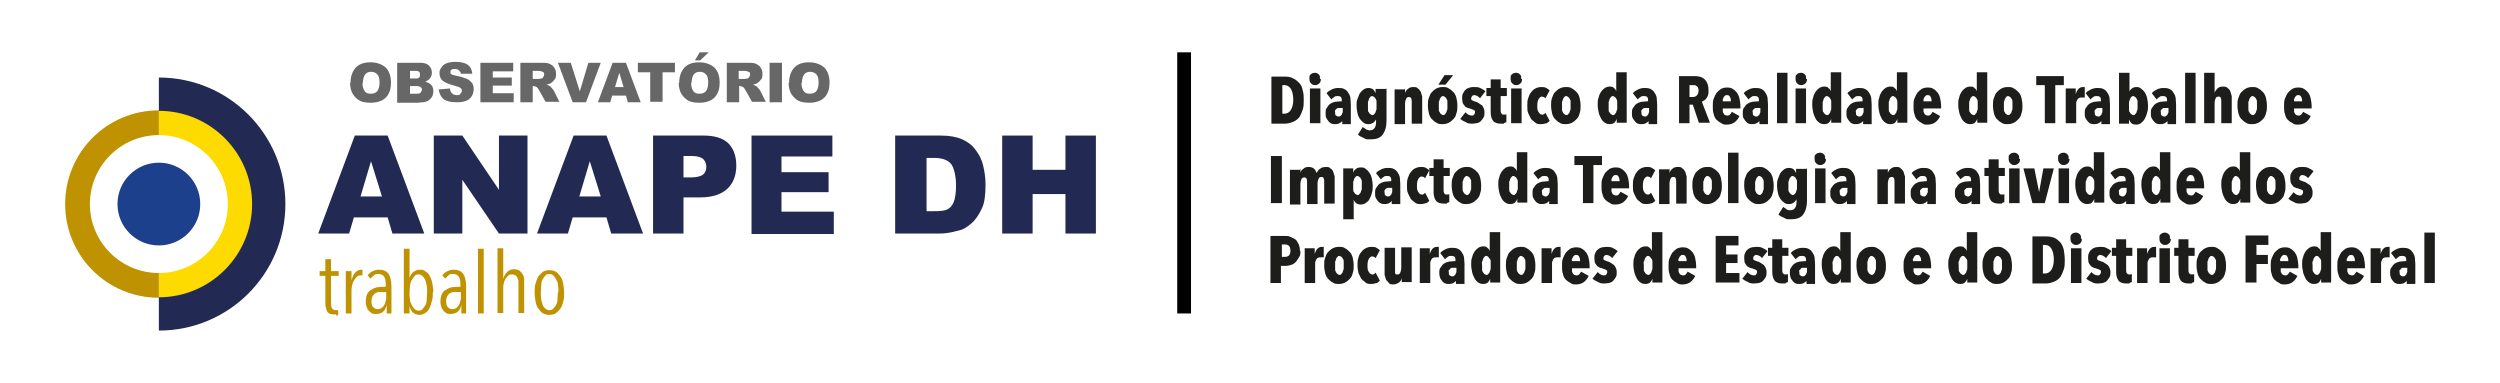 <?xml version="1.0" encoding="UTF-8"?>
<svg id="Camada_1" xmlns="http://www.w3.org/2000/svg" version="1.1" viewBox="0 0 525.6 80.6">
  <!-- Generator: Adobe Illustrator 29.1.0, SVG Export Plug-In . SVG Version: 2.1.0 Build 142)  -->
  <defs>
    <style>
      .st0 {
        fill: #222a53;
      }

      .st1 {
        fill: #be9200;
      }

      .st2 {
        fill: #1d1d1b;
      }

      .st3 {
        fill: #020101;
      }

      .st4 {
        fill: #676767;
      }

      .st5 {
        fill: #fddb00;
      }

      .st6 {
        fill: #1c408c;
      }
    </style>
  </defs>
  <g>
    <path class="st1" d="M70.7,66.1c-.2,0-.4,0-.6,0-.6,0-1.1-.2-1.3-.6s-.4-1-.4-1.7v-5.8h-1.2v-1h1.2v-2.5h1.2v2.5h1.6v1h-1.6v5.6c0,.5,0,.9.2,1.2s.4.4.7.4.2,0,.3,0c.1,0,.2,0,.3,0v1c0,0-.2.1-.4.2Z"/>
    <path class="st1" d="M74.8,57.2c.3-.3.7-.5,1.2-.5s.2,0,.2,0v1.2c0,0-.1,0-.2,0,0,0,0,0-.2,0-.3,0-.6.1-.8.3-.2.2-.4.5-.6.8-.2.3-.3.7-.4,1.1s-.1.8-.1,1.2v4.6h-1.2v-6.7c0-.2,0-.4,0-.6,0-.2,0-.4,0-.6s0-.4,0-.6c0-.2,0-.3,0-.4h1.2c0,.2,0,.5,0,.9s0,.7,0,1.1h0c.2-.8.4-1.3.8-1.7Z"/>
    <path class="st1" d="M81.3,65.9c0,0,0-.2,0-.4,0-.1,0-.3,0-.5s0-.3,0-.5v-.4h0c-.3,1.3-1,1.9-2.2,1.9s-.5,0-.8-.1-.5-.3-.7-.5c-.2-.2-.4-.5-.5-.8-.1-.3-.2-.7-.2-1.2s.1-1.2.3-1.6c.2-.4.5-.7.9-.9.3-.2.7-.4,1.1-.5.4,0,.8-.1,1.2-.1h.7v-.5c0-.8-.1-1.3-.4-1.7-.3-.4-.7-.5-1.2-.5s-.6,0-.9.3-.5.4-.7.7l-.6-.7c.3-.4.6-.7,1.1-.9.4-.2.9-.3,1.3-.3.9,0,1.6.3,2,.9.4.6.6,1.5.6,2.7v3.7c0,.1,0,.3,0,.5,0,.2,0,.4,0,.5,0,.2,0,.4,0,.5,0,.2,0,.3,0,.4h-1ZM81.2,61.4h-.7c-.3,0-.6,0-.9,0s-.5.2-.8.3c-.2.2-.4.4-.5.6-.1.3-.2.6-.2,1,0,.6.1,1.1.4,1.3.3.3.6.4.9.4s.6-.1.9-.3.4-.5.6-.8c.1-.3.2-.7.3-1,0-.4,0-.7,0-1.1v-.6Z"/>
    <path class="st1" d="M91,61.4c0,.7,0,1.3-.2,1.9s-.3,1.1-.5,1.5c-.2.4-.5.8-.9,1-.3.2-.8.4-1.2.4s-1.1-.2-1.4-.5-.6-.8-.7-1.4h0v1.6h-1.2v-13.6h1.2v6.2h0c.1-.5.4-1,.8-1.3.4-.3.8-.5,1.4-.5s.9.1,1.2.4c.4.2.7.6.9,1,.2.4.4.9.5,1.5.1.6.2,1.2.2,1.9ZM89.8,61.5c0-.5,0-1-.1-1.5s-.2-.9-.3-1.2c-.2-.3-.4-.6-.6-.8-.2-.2-.5-.3-.8-.3s-.6,0-.8.3c-.2.2-.4.5-.6.8-.2.3-.3.7-.4,1.2,0,.5-.1.9-.1,1.5s0,1,.1,1.5c0,.5.2.8.4,1.2s.4.6.6.8c.2.2.5.3.8.3s.6,0,.8-.3c.2-.2.4-.5.6-.8.2-.3.3-.7.3-1.2s.1-.9.1-1.5Z"/>
    <path class="st1" d="M97,65.9c0,0,0-.2,0-.4,0-.1,0-.3,0-.5s0-.3,0-.5v-.4h0c-.3,1.3-1,1.9-2.2,1.9s-.5,0-.8-.1-.5-.3-.7-.5c-.2-.2-.4-.5-.5-.8-.1-.3-.2-.7-.2-1.2s.1-1.2.3-1.6c.2-.4.5-.7.9-.9.3-.2.7-.4,1.1-.5.4,0,.8-.1,1.2-.1h.7v-.5c0-.8-.1-1.3-.4-1.7-.3-.4-.7-.5-1.2-.5s-.6,0-.9.3-.5.4-.7.7l-.6-.7c.3-.4.6-.7,1.1-.9.4-.2.9-.3,1.3-.3.9,0,1.6.3,2,.9.4.6.6,1.5.6,2.7v3.7c0,.1,0,.3,0,.5,0,.2,0,.4,0,.5,0,.2,0,.4,0,.5,0,.2,0,.3,0,.4h-1ZM96.9,61.4h-.7c-.3,0-.6,0-.9,0s-.5.2-.8.3c-.2.2-.4.4-.5.6-.1.3-.2.6-.2,1,0,.6.1,1.1.4,1.3.3.3.6.4.9.4s.6-.1.9-.3.4-.5.6-.8c.1-.3.2-.7.3-1,0-.4,0-.7,0-1.1v-.6Z"/>
    <path class="st1" d="M100.5,65.9v-13.6h1.2v13.6h-1.2Z"/>
    <path class="st1" d="M109,65.9v-5.8c0-.3,0-.6,0-.8s0-.5-.2-.8c0-.2-.2-.4-.4-.6-.2-.1-.4-.2-.7-.2s-.6,0-.8.2c-.2.2-.4.4-.6.7s-.3.6-.4,1-.1.7-.1,1.1v5.1h-1.2v-13.6h1.2v6.4h0c.2-.6.4-1,.8-1.4.4-.4.9-.6,1.4-.6s.9.1,1.2.3c.3.2.5.5.7.8.2.3.3.7.3,1.1s0,.8,0,1.2v5.8h-1.2Z"/>
    <path class="st1" d="M118.6,61.5c0,.7,0,1.4-.2,1.9-.1.6-.3,1.1-.6,1.5-.3.4-.6.7-1,1-.4.2-.8.3-1.3.3s-.9-.1-1.3-.3c-.4-.2-.7-.6-1-1-.3-.4-.5-.9-.6-1.5-.1-.6-.2-1.2-.2-1.9s0-1.4.2-1.9.3-1.1.6-1.5c.3-.4.6-.7,1-1,.4-.2.8-.3,1.3-.3s.9.1,1.3.3c.4.2.7.6,1,1,.3.4.5.9.6,1.5.1.6.2,1.2.2,1.9ZM117.4,61.4c0-.5,0-1-.1-1.5,0-.5-.2-.8-.4-1.2s-.4-.6-.6-.8c-.2-.2-.5-.3-.8-.3s-.6,0-.8.3c-.2.2-.4.5-.6.8-.2.3-.3.7-.3,1.2s-.1.9-.1,1.5,0,1,.1,1.5c0,.4.2.8.3,1.2.1.3.3.6.6.8.2.2.5.3.8.3s.6,0,.8-.3.4-.4.6-.8c.2-.3.3-.7.3-1.2,0-.4.1-.9.1-1.5Z"/>
  </g>
  <g>
    <path class="st4" d="M73.7,17.4c0-1.4.4-2.4,1.1-3.2.8-.8,1.8-1.1,3.1-1.1s2.4.4,3.2,1.1c.7.7,1.1,1.8,1.1,3.1s-.2,1.8-.5,2.4c-.3.6-.8,1.1-1.4,1.4s-1.4.5-2.3.5-1.7-.1-2.3-.4-1.1-.8-1.5-1.4-.6-1.5-.6-2.4ZM76.2,17.4c0,.8.2,1.4.5,1.8.3.4.7.5,1.3.5s1-.2,1.3-.5c.3-.4.5-1,.5-1.9s-.2-1.4-.5-1.7-.7-.5-1.3-.5-.9.2-1.2.5c-.3.4-.5,1-.5,1.8Z"/>
    <path class="st4" d="M83.6,13.2h4.8c.8,0,1.4.2,1.8.6s.6.9.6,1.5-.2.9-.5,1.3c-.2.2-.5.4-.9.6.6.1,1,.4,1.3.7.3.3.4.8.4,1.3s-.1.8-.3,1.2c-.2.3-.5.6-.8.8-.2.1-.5.2-1,.3-.6,0-1,.1-1.1.1h-4.4v-8.3ZM86.2,16.5h1.1c.4,0,.7,0,.8-.2.2-.1.2-.3.2-.6s0-.4-.2-.6-.4-.2-.8-.2h-1.1v1.6ZM86.2,19.7h1.3c.4,0,.8,0,.9-.2s.3-.4.3-.6,0-.4-.3-.6-.5-.2-.9-.2h-1.3v1.7Z"/>
    <path class="st4" d="M92.2,18.8l2.4-.2c0,.4.2.7.3.9.3.3.6.5,1.1.5s.6,0,.8-.3c.2-.2.3-.4.3-.6s0-.4-.3-.6c-.2-.2-.6-.3-1.3-.5-1.1-.3-1.9-.6-2.4-1-.5-.4-.7-1-.7-1.6s.1-.8.4-1.2c.2-.4.6-.7,1.1-.9.5-.2,1.2-.3,2-.3s1.9.2,2.4.6c.6.4.9,1,1,1.9h-2.4c0-.2-.2-.5-.4-.7-.2-.2-.5-.3-.9-.3s-.5,0-.7.2c-.2.1-.2.3-.2.5s0,.3.2.4c.1.1.4.2.9.3,1.1.2,1.9.5,2.4.7.5.2.8.6,1.1.9.2.4.3.8.3,1.2s-.1,1-.4,1.5-.7.8-1.2,1c-.5.2-1.2.3-2,.3-1.4,0-2.4-.3-2.9-.8-.5-.5-.8-1.2-.9-2.1Z"/>
    <path class="st4" d="M101,13.2h6.9v1.8h-4.3v1.3h4v1.7h-4v1.6h4.4v1.9h-7v-8.3Z"/>
    <path class="st4" d="M109.4,21.5v-8.3h4.3c.8,0,1.4,0,1.8.2s.8.4,1,.8c.3.4.4.8.4,1.3s0,.9-.3,1.2c-.2.3-.5.6-.8.8-.2.1-.5.2-.9.3.3.1.5.2.7.3,0,0,.2.2.4.4s.3.4.4.5l1.2,2.4h-2.9l-1.4-2.5c-.2-.3-.3-.5-.5-.6-.2-.1-.4-.2-.6-.2h-.2v3.4h-2.6ZM112,16.6h1.1c.1,0,.3,0,.7-.1.2,0,.3-.1.4-.3.1-.1.2-.3.2-.5,0-.3,0-.5-.3-.6-.2-.1-.5-.2-1-.2h-1.1v1.7Z"/>
    <path class="st4" d="M117.3,13.2h2.7l1.9,6,1.8-6h2.6l-3.1,8.3h-2.8l-3.1-8.3Z"/>
    <path class="st4" d="M131.6,20.1h-2.9l-.4,1.4h-2.6l3.1-8.3h2.8l3.1,8.3h-2.7l-.4-1.4ZM131.1,18.3l-.9-3-.9,3h1.8Z"/>
    <path class="st4" d="M134.1,13.2h7.8v2h-2.6v6.2h-2.6v-6.2h-2.6v-2Z"/>
    <path class="st4" d="M142.8,17.4c0-1.4.4-2.4,1.1-3.2.8-.8,1.8-1.1,3.1-1.1s2.4.4,3.2,1.1c.7.7,1.1,1.8,1.1,3.1s-.2,1.8-.5,2.4c-.3.6-.8,1.1-1.4,1.4s-1.4.5-2.3.5-1.7-.1-2.3-.4-1.1-.8-1.5-1.4-.6-1.5-.6-2.4ZM145.3,17.4c0,.8.2,1.4.5,1.8.3.4.7.5,1.3.5s1-.2,1.3-.5c.3-.4.5-1,.5-1.9s-.2-1.4-.5-1.7-.7-.5-1.3-.5-.9.2-1.2.5c-.3.4-.5,1-.5,1.8ZM147,11h2l-1.8,1.7h-1.1l1-1.7Z"/>
    <path class="st4" d="M152.8,21.5v-8.3h4.3c.8,0,1.4,0,1.8.2s.8.4,1,.8c.3.4.4.8.4,1.3s0,.9-.3,1.2c-.2.3-.5.6-.8.8-.2.1-.5.2-.9.3.3.1.5.2.7.3,0,0,.2.2.4.4s.3.4.4.5l1.2,2.4h-2.9l-1.4-2.5c-.2-.3-.3-.5-.5-.6-.2-.1-.4-.2-.6-.2h-.2v3.4h-2.6ZM155.3,16.6h1.1c.1,0,.3,0,.7-.1.2,0,.3-.1.4-.3.1-.1.2-.3.2-.5,0-.3,0-.5-.3-.6-.2-.1-.5-.2-1-.2h-1.1v1.7Z"/>
    <path class="st4" d="M161.8,13.2h2.6v8.3h-2.6v-8.3Z"/>
    <path class="st4" d="M165.9,17.4c0-1.4.4-2.4,1.1-3.2.8-.8,1.8-1.1,3.1-1.1s2.4.4,3.2,1.1c.7.7,1.1,1.8,1.1,3.1s-.2,1.8-.5,2.4c-.3.6-.8,1.1-1.4,1.4s-1.4.5-2.3.5-1.7-.1-2.3-.4-1.1-.8-1.5-1.4-.6-1.5-.6-2.4ZM168.5,17.4c0,.8.2,1.4.5,1.8.3.4.7.5,1.3.5s1-.2,1.3-.5c.3-.4.5-1,.5-1.9s-.2-1.4-.5-1.7-.7-.5-1.3-.5-.9.2-1.2.5c-.3.4-.5,1-.5,1.8Z"/>
  </g>
  <g>
    <path class="st0" d="M81.6,45.7h-7.2l-1,3.4h-6.5l7.7-20.6h6.9l7.7,20.6h-6.7l-1-3.4ZM80.3,41.3l-2.3-7.4-2.2,7.4h4.5Z"/>
    <path class="st0" d="M91.3,28.5h5.9l7.7,11.4v-11.4h6v20.6h-6l-7.7-11.3v11.3h-6v-20.6Z"/>
    <path class="st0" d="M127.6,45.7h-7.2l-1,3.4h-6.5l7.7-20.6h6.9l7.7,20.6h-6.7l-1-3.4ZM126.3,41.3l-2.3-7.4-2.2,7.4h4.5Z"/>
    <path class="st0" d="M137.3,28.5h10.6c2.3,0,4,.5,5.2,1.6,1.1,1.1,1.7,2.7,1.7,4.7s-.6,3.7-1.9,4.9-3.2,1.8-5.7,1.8h-3.5v7.6h-6.4v-20.6ZM143.6,37.3h1.6c1.2,0,2.1-.2,2.6-.6.5-.4.7-1,.7-1.6s-.2-1.2-.6-1.6-1.2-.7-2.4-.7h-1.8v4.6Z"/>
    <path class="st0" d="M158,28.5h17v4.4h-10.7v3.3h9.9v4.2h-9.9v4.1h11v4.7h-17.3v-20.6Z"/>
    <path class="st0" d="M188.4,28.5h9.4c1.9,0,3.4.3,4.5.8,1.1.5,2.1,1.2,2.8,2.2.7.9,1.3,2,1.6,3.3.3,1.3.5,2.6.5,4,0,2.2-.2,3.9-.8,5.1s-1.2,2.2-2.1,3c-.9.8-1.8,1.4-2.9,1.6-1.4.4-2.7.6-3.8.6h-9.4v-20.6ZM194.8,33.2v11.2h1.6c1.3,0,2.3-.1,2.8-.4.6-.3,1-.8,1.3-1.5s.5-1.9.5-3.6-.4-3.7-1.1-4.5c-.7-.8-1.9-1.2-3.5-1.2h-1.6Z"/>
    <path class="st0" d="M210.7,28.5h6.4v7.2h6.9v-7.2h6.4v20.6h-6.4v-8.3h-6.9v8.3h-6.4v-20.6Z"/>
  </g>
  <path class="st5" d="M47.9,42.9c0,8-6.5,14.5-14.5,14.5h0v5.2c10.9,0,19.7-8.8,19.7-19.7s-8.8-19.7-19.7-19.7v5.2h0c8,0,14.5,6.5,14.5,14.5Z"/>
  <circle class="st6" cx="33.4" cy="42.9" r="8.7"/>
  <path class="st1" d="M18.9,42.9c0-8,6.5-14.5,14.5-14.5h0v-5.2c-10.9,0-19.7,8.8-19.7,19.7,0,10.9,8.8,19.7,19.7,19.7v-5.2h0c-8,0-14.5-6.5-14.5-14.5Z"/>
  <path class="st0" d="M53,42.9c0,10.8-8.8,19.6-19.6,19.6h0v7c14.7,0,26.6-11.9,26.6-26.6,0-14.7-11.9-26.6-26.6-26.6v7h0c10.8,0,19.6,8.8,19.6,19.6Z"/>
  <rect class="st3" x="247.5" y="11" width="2.9" height="54.9"/>
  <g>
    <path class="st2" d="M274.1,21c0,.7,0,1.4-.2,2-.2.6-.4,1.1-.7,1.6-.3.4-.8.8-1.3,1-.5.2-1.1.4-1.8.4h-2.8v-9.9h2.8c.7,0,1.3.1,1.8.4.5.2.9.6,1.3,1s.6,1,.7,1.6c.2.6.2,1.3.2,2.1ZM271.9,21c0-1-.2-1.8-.5-2.3s-.8-.8-1.3-.8h-.5v6h.5c.5,0,1-.3,1.3-.8.3-.5.5-1.2.5-2.2Z"/>
    <path class="st2" d="M277.7,16.6c0,.4-.1.7-.3.9-.2.2-.5.4-.9.4s-.6-.1-.9-.4c-.2-.2-.3-.5-.3-.9s0-.3,0-.5c0-.2.1-.3.2-.4.1-.1.2-.2.4-.3.1,0,.3-.1.5-.1s.3,0,.5.1c.1,0,.3.2.4.3s.2.3.2.4c0,.2,0,.3,0,.5ZM275.4,25.9v-7.3h2.2v7.3h-2.2Z"/>
    <path class="st2" d="M282.4,25c0,.3-.3.6-.6.8s-.6.3-1.1.3-.4,0-.7-.1c-.2,0-.4-.2-.6-.4-.2-.2-.3-.4-.5-.7s-.2-.6-.2-1.1,0-.9.3-1.2c.2-.3.4-.6.7-.8.3-.2.6-.3,1-.4.4,0,.8-.1,1.1-.1h.3c0-.5,0-.7-.2-.9-.2-.2-.4-.2-.7-.2s-.5,0-.7.2c-.2.1-.4.3-.6.5l-1-1.3c.3-.4.7-.6,1.1-.8.4-.2.9-.3,1.3-.3s.9,0,1.3.2.6.4.8.7c.2.3.4.6.5,1.1,0,.4.1.9.1,1.4v4.2h-1.8v-.9h0ZM282.3,22.7h-.4c-.2,0-.3,0-.5,0-.1,0-.3,0-.4.2-.1,0-.2.2-.3.3s0,.3,0,.5c0,.3,0,.5.2.6s.3.2.5.2.3,0,.4-.1.2-.2.3-.3c0-.1.1-.3.2-.5,0-.2,0-.3,0-.5v-.4Z"/>
    <path class="st2" d="M291.5,18.6v6.8c0,1.3-.3,2.2-.8,2.9-.5.7-1.4,1-2.5,1s-1,0-1.5-.3c-.5-.2-.9-.4-1.2-.7l1-1.6c.2.2.5.3.7.5.3.1.5.2.8.2.5,0,.8-.2,1-.5.2-.3.3-.7.3-1.2v-.6h0c-.1.2-.3.5-.6.7-.3.2-.6.3-.9.3s-.8,0-1.1-.3c-.3-.2-.6-.5-.8-.8s-.4-.7-.5-1.2c-.1-.5-.2-1-.2-1.5s0-1.1.2-1.5.3-.9.5-1.2.5-.6.8-.8c.3-.2.6-.3,1-.3s.7.1,1,.3c.2.2.4.5.5.8h0v-.9h2.1ZM289.4,22.2c0-.3,0-.5,0-.8,0-.2,0-.4-.2-.6,0-.2-.2-.3-.3-.4-.1-.1-.3-.2-.4-.2s-.3,0-.4.2c-.1.1-.2.2-.3.4,0,.2-.1.4-.2.6,0,.2,0,.5,0,.8s0,.5,0,.8,0,.5.2.6c0,.2.2.3.3.4.1.1.3.2.4.2s.3,0,.4-.2c.1-.1.2-.2.3-.4,0-.2.1-.4.2-.6,0-.2,0-.5,0-.8Z"/>
    <path class="st2" d="M295.4,18.6v1h0c.1-.4.3-.7.6-.9.3-.3.7-.4,1.1-.4s.8,0,1,.3c.3.2.4.4.6.7.1.3.2.6.3,1,0,.4,0,.8,0,1.2v4.5h-2.2v-4.5c0-.3,0-.6-.1-.8,0-.2-.3-.3-.5-.3s-.5.1-.6.4c-.1.2-.2.6-.2,1v4.3h-2.2v-7.3h2.1Z"/>
    <path class="st2" d="M306.4,22.2c0,.6,0,1.1-.2,1.6-.1.5-.3.9-.6,1.2s-.6.6-1,.8c-.4.2-.8.3-1.3.3s-.9,0-1.3-.3c-.4-.2-.7-.5-1-.8-.3-.3-.5-.8-.6-1.2-.1-.5-.2-1-.2-1.6s0-1.1.2-1.6.3-.9.6-1.2c.3-.3.6-.6,1-.8.4-.2.8-.3,1.3-.3s.9,0,1.3.3c.4.2.7.5,1,.8s.5.8.6,1.2c.1.5.2,1,.2,1.6ZM303.9,17.8h-1.5l1.3-2h1.8l-1.6,2ZM304.3,22.2c0-.3,0-.5,0-.8,0-.2,0-.4-.2-.6,0-.2-.2-.3-.3-.4-.1-.1-.3-.2-.4-.2s-.3,0-.4.2c-.1.1-.2.2-.3.4,0,.2-.1.4-.2.6,0,.2,0,.5,0,.8s0,.5,0,.8c0,.2,0,.4.2.6,0,.2.2.3.3.4.1.1.3.2.4.2s.3,0,.4-.2c.1-.1.2-.2.3-.4,0-.2.1-.4.2-.6,0-.2,0-.5,0-.8Z"/>
    <path class="st2" d="M311.1,20.6c-.2-.2-.3-.3-.5-.4s-.4-.2-.6-.2-.3,0-.5.2c-.1.1-.2.3-.2.5s0,.3.2.4c.1,0,.4.2.8.3.2,0,.4.2.6.3.2.1.4.3.6.4s.3.4.4.6c.1.2.2.5.2.9s0,.8-.2,1.1c-.2.3-.4.6-.6.8-.2.2-.5.3-.8.4-.3,0-.6.1-.9.1-.5,0-1,0-1.4-.3-.5-.2-.8-.4-1.2-.7l1.1-1.4c.2.2.4.4.6.5.2.1.5.2.7.2s.4,0,.5-.2c.1-.1.2-.3.2-.5s0-.4-.3-.5-.5-.2-.8-.3c-.2,0-.4-.1-.6-.2-.2,0-.4-.2-.5-.4-.2-.2-.3-.4-.4-.6,0-.2-.1-.5-.1-.9s0-.8.2-1.1.3-.6.6-.8c.2-.2.5-.3.8-.4s.6-.1.9-.1c.4,0,.9,0,1.3.2.4.2.8.4,1.1.7l-1.1,1.4Z"/>
    <path class="st2" d="M316.2,26c-.2,0-.4,0-.7,0-.7,0-1.3-.2-1.6-.6-.3-.4-.5-1-.5-1.8v-3.4h-.9v-1.7h.9v-1.8h2.1v1.8h1.3v1.7h-1.3v2.9c0,.4,0,.6.2.8.1.2.3.2.5.2s.4,0,.5-.1v1.7c-.1,0-.3.1-.5.2Z"/>
    <path class="st2" d="M320,16.6c0,.4-.1.7-.3.9-.2.2-.5.4-.9.4s-.6-.1-.9-.4c-.2-.2-.3-.5-.3-.9s0-.3,0-.5c0-.2.1-.3.2-.4.1-.1.2-.2.4-.3.1,0,.3-.1.5-.1s.3,0,.5.1c.1,0,.3.2.4.3s.2.3.2.4c0,.2,0,.3,0,.5ZM317.7,25.9v-7.3h2.2v7.3h-2.2Z"/>
    <path class="st2" d="M325.1,25.9c-.3.1-.7.2-1.1.2s-.9,0-1.2-.3-.7-.5-.9-.8c-.2-.3-.4-.8-.6-1.2s-.2-1-.2-1.6,0-1.1.2-1.6.3-.9.6-1.2c.2-.3.5-.6.9-.8s.8-.3,1.2-.3.8,0,1.1.2.5.3.7.5l-.9,1.7c0-.1-.2-.2-.3-.3-.1,0-.3-.1-.4-.1-.3,0-.5.2-.7.5-.2.3-.3.8-.3,1.4s0,1,.3,1.4c.2.3.4.5.7.5s.3,0,.4-.1c.1,0,.2-.2.3-.3l.9,1.7c-.2.2-.4.4-.8.6Z"/>
    <path class="st2" d="M332.3,22.2c0,.6,0,1.1-.2,1.6-.1.5-.3.9-.6,1.2s-.6.6-1,.8c-.4.2-.8.3-1.3.3s-.9,0-1.3-.3c-.4-.2-.7-.5-1-.8-.3-.3-.5-.8-.6-1.2-.1-.5-.2-1-.2-1.6s0-1.1.2-1.6.3-.9.6-1.2c.3-.3.6-.6,1-.8.4-.2.8-.3,1.3-.3s.9,0,1.3.3c.4.2.7.5,1,.8s.5.8.6,1.2c.1.5.2,1,.2,1.6ZM330.2,22.2c0-.3,0-.5,0-.8,0-.2,0-.4-.2-.6,0-.2-.2-.3-.3-.4-.1-.1-.3-.2-.4-.2s-.3,0-.4.2c-.1.1-.2.2-.3.4,0,.2-.1.4-.2.6,0,.2,0,.5,0,.8s0,.5,0,.8c0,.2,0,.4.2.6,0,.2.2.3.3.4.1.1.3.2.4.2s.3,0,.4-.2c.1-.1.2-.2.3-.4,0-.2.1-.4.2-.6,0-.2,0-.5,0-.8Z"/>
    <path class="st2" d="M339.9,25.9v-.9h0c-.1.3-.3.6-.5.8s-.6.3-1,.3-.7-.1-1-.3c-.3-.2-.6-.5-.8-.9s-.4-.8-.5-1.3-.2-1-.2-1.6,0-1,.2-1.5c.1-.5.3-.9.5-1.2.2-.3.5-.6.8-.8s.7-.3,1-.3.7,0,.9.3c.3.2.4.4.5.7h0v-4h2.2v10.6h-2.1ZM340,22.2c0-.3,0-.5,0-.8,0-.2,0-.4-.2-.6,0-.2-.2-.3-.3-.4-.1-.1-.3-.2-.4-.2s-.3,0-.4.2c-.1.1-.2.2-.3.4,0,.2-.1.4-.2.6,0,.2,0,.5,0,.8s0,.5,0,.8,0,.5.2.6c0,.2.2.3.3.4.1.1.3.2.4.2s.3,0,.4-.2c.1-.1.2-.2.3-.4,0-.2.1-.4.2-.6,0-.2,0-.5,0-.8Z"/>
    <path class="st2" d="M346.8,25c0,.3-.3.6-.6.8s-.6.3-1.1.3-.4,0-.7-.1c-.2,0-.4-.2-.6-.4-.2-.2-.3-.4-.5-.7s-.2-.6-.2-1.1,0-.9.3-1.2c.2-.3.4-.6.7-.8.3-.2.6-.3,1-.4.4,0,.8-.1,1.1-.1h.3c0-.5,0-.7-.2-.9-.2-.2-.4-.2-.7-.2s-.5,0-.7.2c-.2.1-.4.3-.6.5l-1-1.3c.3-.4.7-.6,1.1-.8.4-.2.9-.3,1.3-.3s.9,0,1.3.2.6.4.8.7c.2.3.4.6.5,1.1,0,.4.1.9.1,1.4v4.2h-1.8v-.9h0ZM346.7,22.7h-.4c-.2,0-.3,0-.5,0-.1,0-.3,0-.4.2-.1,0-.2.2-.3.3s0,.3,0,.5c0,.3,0,.5.2.6s.3.2.5.2.3,0,.4-.1.2-.2.3-.3c0-.1.1-.3.2-.5,0-.2,0-.3,0-.5v-.4Z"/>
    <path class="st2" d="M357.2,25.9l-1.3-3.9h-.7v3.9h-2.2v-9.9h3.2c1,0,1.7.2,2.2.7.5.5.8,1.2.8,2.2s0,.7-.1,1c0,.3-.2.5-.3.7-.1.2-.3.4-.5.5-.2.1-.3.2-.5.3l1.7,4.4h-2.4ZM357.1,19.1c0-.3,0-.5-.1-.6,0-.2-.2-.3-.3-.4-.1,0-.2-.2-.4-.2-.1,0-.3,0-.4,0h-.7v2.5h.7c.3,0,.6-.1.8-.3.2-.2.4-.5.4-1Z"/>
    <path class="st2" d="M362.2,22.8c0,.2,0,.4,0,.6,0,.2.1.3.2.5s.2.2.3.3c.1,0,.3.1.4.1.2,0,.4,0,.6-.2.1-.2.3-.3.4-.6l1.6.9c-.2.5-.6,1-1,1.3-.4.3-1,.5-1.6.5s-.8,0-1.2-.3c-.4-.2-.7-.4-1-.7-.3-.3-.5-.7-.6-1.2-.2-.5-.2-1-.2-1.7s0-1.1.2-1.6.4-.9.6-1.2c.3-.3.6-.6.9-.8.4-.2.8-.3,1.2-.3s.9,0,1.3.3c.4.2.6.5.9.8.2.3.4.7.5,1.2.1.5.2,1,.2,1.5v.6h-3.7ZM363.9,21.4c0-.4,0-.7-.2-1-.1-.3-.3-.4-.6-.4s-.3,0-.4.1-.2.2-.3.3c0,.1-.1.3-.2.4,0,.2,0,.3,0,.5h1.7Z"/>
    <path class="st2" d="M370.1,25c0,.3-.3.6-.6.8s-.6.3-1.1.3-.4,0-.7-.1c-.2,0-.4-.2-.6-.4-.2-.2-.3-.4-.5-.7s-.2-.6-.2-1.1,0-.9.3-1.2c.2-.3.4-.6.7-.8.3-.2.6-.3,1-.4.4,0,.8-.1,1.1-.1h.3c0-.5,0-.7-.2-.9-.2-.2-.4-.2-.7-.2s-.5,0-.7.2c-.2.1-.4.3-.6.5l-1-1.3c.3-.4.7-.6,1.1-.8.4-.2.9-.3,1.3-.3s.9,0,1.3.2.6.4.8.7c.2.3.4.6.5,1.1,0,.4.1.9.1,1.4v4.2h-1.8v-.9h0ZM370.1,22.7h-.4c-.2,0-.3,0-.5,0-.1,0-.3,0-.4.2-.1,0-.2.2-.3.3s0,.3,0,.5c0,.3,0,.5.2.6s.3.2.5.2.3,0,.4-.1.2-.2.3-.3c0-.1.1-.3.2-.5,0-.2,0-.3,0-.5v-.4Z"/>
    <path class="st2" d="M373.6,25.9v-10.6h2.2v10.6h-2.2Z"/>
    <path class="st2" d="M379.9,16.6c0,.4-.1.7-.3.9-.2.2-.5.4-.9.4s-.6-.1-.9-.4c-.2-.2-.3-.5-.3-.9s0-.3,0-.5c0-.2.1-.3.2-.4.1-.1.2-.2.4-.3.1,0,.3-.1.5-.1s.3,0,.5.1c.1,0,.3.2.4.3s.2.3.2.4c0,.2,0,.3,0,.5ZM377.5,25.9v-7.3h2.2v7.3h-2.2Z"/>
    <path class="st2" d="M385,25.9v-.9h0c-.1.3-.3.6-.5.8s-.6.3-1,.3-.7-.1-1-.3c-.3-.2-.6-.5-.8-.9s-.4-.8-.5-1.3-.2-1-.2-1.6,0-1,.2-1.5c.1-.5.3-.9.5-1.2.2-.3.5-.6.8-.8s.7-.3,1-.3.7,0,.9.3c.3.2.4.4.5.7h0v-4h2.2v10.6h-2.1ZM385,22.2c0-.3,0-.5,0-.8,0-.2,0-.4-.2-.6,0-.2-.2-.3-.3-.4-.1-.1-.3-.2-.4-.2s-.3,0-.4.2c-.1.1-.2.2-.3.4,0,.2-.1.4-.2.6,0,.2,0,.5,0,.8s0,.5,0,.8,0,.5.2.6c0,.2.2.3.3.4.1.1.3.2.4.2s.3,0,.4-.2c.1-.1.2-.2.3-.4,0-.2.1-.4.2-.6,0-.2,0-.5,0-.8Z"/>
    <path class="st2" d="M391.9,25c0,.3-.3.6-.6.8s-.6.3-1.1.3-.4,0-.7-.1c-.2,0-.4-.2-.6-.4-.2-.2-.3-.4-.5-.7s-.2-.6-.2-1.1,0-.9.3-1.2c.2-.3.4-.6.7-.8.3-.2.6-.3,1-.4.4,0,.8-.1,1.1-.1h.3c0-.5,0-.7-.2-.9-.2-.2-.4-.2-.7-.2s-.5,0-.7.2c-.2.1-.4.3-.6.5l-1-1.3c.3-.4.7-.6,1.1-.8.4-.2.9-.3,1.3-.3s.9,0,1.3.2.6.4.8.7c.2.3.4.6.5,1.1,0,.4.1.9.1,1.4v4.2h-1.8v-.9h0ZM391.8,22.7h-.4c-.2,0-.3,0-.5,0-.1,0-.3,0-.4.2-.1,0-.2.2-.3.3s0,.3,0,.5c0,.3,0,.5.2.6s.3.2.5.2.3,0,.4-.1.2-.2.3-.3c0-.1.1-.3.2-.5,0-.2,0-.3,0-.5v-.4Z"/>
    <path class="st2" d="M398.9,25.9v-.9h0c-.1.3-.3.6-.5.8s-.6.3-1,.3-.7-.1-1-.3c-.3-.2-.6-.5-.8-.9s-.4-.8-.5-1.3-.2-1-.2-1.6,0-1,.2-1.5c.1-.5.3-.9.5-1.2.2-.3.5-.6.8-.8s.7-.3,1-.3.7,0,.9.3c.3.2.4.4.5.7h0v-4h2.2v10.6h-2.1ZM398.9,22.2c0-.3,0-.5,0-.8,0-.2,0-.4-.2-.6,0-.2-.2-.3-.3-.4-.1-.1-.3-.2-.4-.2s-.3,0-.4.2c-.1.1-.2.2-.3.4,0,.2-.1.4-.2.6,0,.2,0,.5,0,.8s0,.5,0,.8,0,.5.2.6c0,.2.2.3.3.4.1.1.3.2.4.2s.3,0,.4-.2c.1-.1.2-.2.3-.4,0-.2.1-.4.2-.6,0-.2,0-.5,0-.8Z"/>
    <path class="st2" d="M404.4,22.8c0,.2,0,.4,0,.6,0,.2.1.3.2.5s.2.2.3.3c.1,0,.3.1.4.1.2,0,.4,0,.6-.2.1-.2.3-.3.4-.6l1.6.9c-.2.5-.6,1-1,1.3-.4.3-1,.5-1.6.5s-.8,0-1.2-.3c-.4-.2-.7-.4-1-.7-.3-.3-.5-.7-.6-1.2-.2-.5-.2-1-.2-1.7s0-1.1.2-1.6.4-.9.6-1.2c.3-.3.6-.6.9-.8.4-.2.8-.3,1.2-.3s.9,0,1.3.3c.4.2.6.5.9.8.2.3.4.7.5,1.2.1.5.2,1,.2,1.5v.6h-3.7ZM406.1,21.4c0-.4,0-.7-.2-1-.1-.3-.3-.4-.6-.4s-.3,0-.4.1-.2.2-.3.3c0,.1-.1.3-.2.4,0,.2,0,.3,0,.5h1.7Z"/>
    <path class="st2" d="M415.7,25.9v-.9h0c-.1.3-.3.6-.5.8s-.6.3-1,.3-.7-.1-1-.3c-.3-.2-.6-.5-.8-.9s-.4-.8-.5-1.3-.2-1-.2-1.6,0-1,.2-1.5c.1-.5.3-.9.5-1.2.2-.3.5-.6.8-.8s.7-.3,1-.3.7,0,.9.3c.3.2.4.4.5.7h0v-4h2.2v10.6h-2.1ZM415.8,22.2c0-.3,0-.5,0-.8,0-.2,0-.4-.2-.6,0-.2-.2-.3-.3-.4-.1-.1-.3-.2-.4-.2s-.3,0-.4.2c-.1.1-.2.2-.3.4,0,.2-.1.4-.2.6,0,.2,0,.5,0,.8s0,.5,0,.8,0,.5.2.6c0,.2.2.3.3.4.1.1.3.2.4.2s.3,0,.4-.2c.1-.1.2-.2.3-.4,0-.2.1-.4.2-.6,0-.2,0-.5,0-.8Z"/>
    <path class="st2" d="M425.2,22.2c0,.6,0,1.1-.2,1.6-.1.5-.3.9-.6,1.2s-.6.6-1,.8c-.4.2-.8.3-1.3.3s-.9,0-1.3-.3c-.4-.2-.7-.5-1-.8-.3-.3-.5-.8-.6-1.2-.1-.5-.2-1-.2-1.6s0-1.1.2-1.6.3-.9.6-1.2c.3-.3.6-.6,1-.8.4-.2.8-.3,1.3-.3s.9,0,1.3.3c.4.2.7.5,1,.8s.5.8.6,1.2c.1.5.2,1,.2,1.6ZM423.1,22.2c0-.3,0-.5,0-.8,0-.2,0-.4-.2-.6,0-.2-.2-.3-.3-.4-.1-.1-.3-.2-.4-.2s-.3,0-.4.2c-.1.1-.2.2-.3.4,0,.2-.1.4-.2.6,0,.2,0,.5,0,.8s0,.5,0,.8c0,.2,0,.4.2.6,0,.2.2.3.3.4.1.1.3.2.4.2s.3,0,.4-.2c.1-.1.2-.2.3-.4,0-.2.1-.4.2-.6,0-.2,0-.5,0-.8Z"/>
    <path class="st2" d="M432.1,17.9v8h-2.2v-8h-1.8v-1.9h5.8v1.9h-1.8Z"/>
    <path class="st2" d="M434.3,18.6h2.1v1.2h0c.3-1,.8-1.5,1.5-1.5s.1,0,.2,0c0,0,.1,0,.2,0v2.2c-.2,0-.3,0-.4,0,0,0-.2,0-.3,0-.2,0-.3,0-.5.1-.1,0-.3.2-.4.4,0,.2-.2.3-.2.6,0,.2,0,.4,0,.7v3.6h-2.2v-7.3Z"/>
    <path class="st2" d="M442,25c0,.3-.3.6-.6.8s-.6.3-1.1.3-.4,0-.7-.1c-.2,0-.4-.2-.6-.4-.2-.2-.3-.4-.5-.7s-.2-.6-.2-1.1,0-.9.3-1.2c.2-.3.4-.6.7-.8.3-.2.6-.3,1-.4.4,0,.8-.1,1.1-.1h.3c0-.5,0-.7-.2-.9-.2-.2-.4-.2-.7-.2s-.5,0-.7.2c-.2.1-.4.3-.6.5l-1-1.3c.3-.4.7-.6,1.1-.8.4-.2.9-.3,1.3-.3s.9,0,1.3.2.6.4.8.7c.2.3.4.6.5,1.1,0,.4.1.9.1,1.4v4.2h-1.8v-.9h0ZM442,22.7h-.4c-.2,0-.3,0-.5,0-.1,0-.3,0-.4.2-.1,0-.2.2-.3.3s0,.3,0,.5c0,.3,0,.5.2.6s.3.2.5.2.3,0,.4-.1.2-.2.3-.3c0-.1.1-.3.2-.5,0-.2,0-.3,0-.5v-.4Z"/>
    <path class="st2" d="M445.5,15.3h2.2v4h0c0-.3.3-.5.5-.7.3-.2.6-.3.9-.3s.7,0,1,.3c.3.2.6.5.8.8.2.3.4.7.5,1.2s.2,1,.2,1.5,0,1.1-.2,1.6c-.1.5-.3.9-.5,1.3-.2.4-.5.6-.8.9-.3.2-.6.3-1,.3s-.8-.1-1-.3-.4-.5-.5-.8h0v.9s-2.1,0-2.1,0v-10.6ZM447.6,22.2c0,.3,0,.5,0,.8s0,.5.2.6c0,.2.2.3.3.4.1.1.3.2.4.2s.3,0,.4-.2c.1-.1.2-.2.3-.4,0-.2.1-.4.2-.6,0-.2,0-.5,0-.8s0-.5,0-.8c0-.2,0-.4-.2-.6,0-.2-.2-.3-.3-.4-.1-.1-.3-.2-.4-.2s-.3,0-.4.2c-.1.1-.2.2-.3.4,0,.2-.1.4-.2.6,0,.2,0,.5,0,.8Z"/>
    <path class="st2" d="M455.9,25c0,.3-.3.6-.6.8s-.6.3-1.1.3-.4,0-.7-.1c-.2,0-.4-.2-.6-.4-.2-.2-.3-.4-.5-.7s-.2-.6-.2-1.1,0-.9.3-1.2c.2-.3.4-.6.7-.8.3-.2.6-.3,1-.4.4,0,.8-.1,1.1-.1h.3c0-.5,0-.7-.2-.9-.2-.2-.4-.2-.7-.2s-.5,0-.7.2c-.2.1-.4.3-.6.5l-1-1.3c.3-.4.7-.6,1.1-.8.4-.2.9-.3,1.3-.3s.9,0,1.3.2.6.4.8.7c.2.3.4.6.5,1.1,0,.4.1.9.1,1.4v4.2h-1.8v-.9h0ZM455.9,22.7h-.4c-.2,0-.3,0-.5,0-.1,0-.3,0-.4.2-.1,0-.2.2-.3.3s0,.3,0,.5c0,.3,0,.5.2.6s.3.2.5.2.3,0,.4-.1.2-.2.3-.3c0-.1.1-.3.2-.5,0-.2,0-.3,0-.5v-.4Z"/>
    <path class="st2" d="M459.4,25.9v-10.6h2.2v10.6h-2.2Z"/>
    <path class="st2" d="M465.6,25.9h-2.2v-10.6h2.2v4.2h0c.1-.3.3-.6.6-.9.3-.3.7-.4,1.1-.4s.8,0,1,.3c.3.2.5.4.6.7.1.3.2.6.3,1,0,.4,0,.8,0,1.2v4.5h-2.2v-4.5c0-.3,0-.6-.1-.8,0-.2-.3-.3-.5-.3s-.5.1-.6.4c-.1.2-.2.6-.2,1v4.3Z"/>
    <path class="st2" d="M476.6,22.2c0,.6,0,1.1-.2,1.6-.1.5-.3.9-.6,1.2s-.6.6-1,.8c-.4.2-.8.3-1.3.3s-.9,0-1.3-.3c-.4-.2-.7-.5-1-.8-.3-.3-.5-.8-.6-1.2-.1-.5-.2-1-.2-1.6s0-1.1.2-1.6.3-.9.6-1.2c.3-.3.6-.6,1-.8.4-.2.8-.3,1.3-.3s.9,0,1.3.3c.4.2.7.5,1,.8s.5.8.6,1.2c.1.5.2,1,.2,1.6ZM474.5,22.2c0-.3,0-.5,0-.8,0-.2,0-.4-.2-.6,0-.2-.2-.3-.3-.4-.1-.1-.3-.2-.4-.2s-.3,0-.4.2c-.1.1-.2.2-.3.4,0,.2-.1.4-.2.6,0,.2,0,.5,0,.8s0,.5,0,.8c0,.2,0,.4.2.6,0,.2.2.3.3.4.1.1.3.2.4.2s.3,0,.4-.2c.1-.1.2-.2.3-.4,0-.2.1-.4.2-.6,0-.2,0-.5,0-.8Z"/>
    <path class="st2" d="M482.3,22.8c0,.2,0,.4,0,.6,0,.2.1.3.2.5s.2.2.3.3c.1,0,.3.1.4.1.2,0,.4,0,.6-.2.1-.2.3-.3.4-.6l1.6.9c-.2.5-.6,1-1,1.3-.4.3-1,.5-1.6.5s-.8,0-1.2-.3c-.4-.2-.7-.4-1-.7-.3-.3-.5-.7-.6-1.2-.2-.5-.2-1-.2-1.7s0-1.1.2-1.6.4-.9.6-1.2c.3-.3.6-.6.9-.8.4-.2.8-.3,1.2-.3s.9,0,1.3.3c.4.2.6.5.9.8.2.3.4.7.5,1.2.1.5.2,1,.2,1.5v.6h-3.7ZM484,21.4c0-.4,0-.7-.2-1-.1-.3-.3-.4-.6-.4s-.3,0-.4.1-.2.2-.3.3c0,.1-.1.3-.2.4,0,.2,0,.3,0,.5h1.7Z"/>
    <path class="st2" d="M267.2,42.7v-9.9h2.3v9.9h-2.3Z"/>
    <path class="st2" d="M273.4,35.4v1h0c0-.4.3-.7.6-.9.3-.3.7-.4,1.1-.4s.9.1,1.2.4c.3.3.4.6.5.9h0c0-.2.2-.3.3-.5s.2-.3.4-.4c.2-.1.3-.2.5-.3.2,0,.4-.1.7-.1.4,0,.8,0,1,.3.3.2.5.4.6.7.1.3.2.6.3,1,0,.4,0,.8,0,1.2v4.5h-2.2v-4.5c0-.3,0-.6-.1-.8,0-.2-.3-.3-.5-.3s-.5.1-.6.4c-.1.2-.2.6-.2,1v4.3h-2.2v-4.5c0-.3,0-.6-.1-.8,0-.2-.3-.3-.5-.3s-.5.1-.6.4c-.1.2-.2.6-.2,1v4.3h-2.2v-7.3h2.1Z"/>
    <path class="st2" d="M284.5,35.4v.9h0c.1-.3.3-.6.6-.8.2-.2.6-.3,1-.3s.7,0,1,.3c.3.2.6.5.8.8.2.3.4.7.5,1.2.1.5.2,1,.2,1.5s0,1.1-.2,1.6c-.1.5-.3.9-.5,1.3-.2.4-.5.6-.8.8-.3.2-.7.3-1,.3s-.8-.1-1-.3c-.2-.2-.4-.4-.5-.7h0v4.1h-2.2v-10.7h2.1ZM284.5,39c0,.3,0,.5,0,.8s0,.5.2.6c0,.2.2.3.3.4.1.1.3.2.4.2s.3,0,.4-.2c.1-.1.2-.2.3-.4,0-.2.1-.4.2-.6,0-.2,0-.5,0-.8s0-.5,0-.8c0-.2,0-.4-.2-.6,0-.2-.2-.3-.3-.4-.1-.1-.3-.2-.4-.2s-.3,0-.4.2c-.1.1-.2.2-.3.4,0,.2-.1.4-.2.6,0,.2,0,.5,0,.8Z"/>
    <path class="st2" d="M292.8,41.8c0,.3-.3.6-.6.8-.3.2-.6.3-1.1.3s-.4,0-.7-.1-.4-.2-.6-.4-.3-.4-.5-.7-.2-.6-.2-1.1,0-.9.3-1.2c.2-.3.4-.6.7-.8.3-.2.6-.3,1-.4.4,0,.8-.1,1.1-.1h.3c0-.5,0-.7-.2-.9-.2-.2-.4-.2-.7-.2s-.5,0-.7.2c-.2.1-.4.3-.6.5l-1-1.3c.3-.4.7-.6,1.1-.8.4-.2.9-.3,1.3-.3s.9,0,1.3.2.6.4.8.7c.2.3.4.6.5,1.1,0,.4.1.9.1,1.4v4.2h-1.8v-.9h0ZM292.7,39.5h-.4c-.2,0-.3,0-.5,0-.1,0-.3,0-.4.2-.1,0-.2.2-.3.3s0,.3,0,.5c0,.3,0,.5.2.6s.3.2.5.2.3,0,.4-.1.2-.2.3-.3c0-.1.1-.3.2-.5,0-.2,0-.3,0-.5v-.4Z"/>
    <path class="st2" d="M299.8,42.7c-.3.1-.7.2-1.1.2s-.9,0-1.2-.3-.7-.5-.9-.8c-.2-.3-.4-.8-.6-1.2s-.2-1-.2-1.6,0-1.1.2-1.6.3-.9.6-1.2c.2-.3.5-.6.9-.8s.8-.3,1.2-.3.8,0,1.1.2.5.3.7.5l-.9,1.7c0-.1-.2-.2-.3-.3-.1,0-.3-.1-.4-.1-.3,0-.5.2-.7.5-.2.3-.3.8-.3,1.4s0,1,.3,1.4c.2.3.4.5.7.5s.3,0,.4-.1c.1,0,.2-.2.3-.3l.9,1.7c-.2.2-.4.4-.8.6Z"/>
    <path class="st2" d="M304.2,42.8c-.2,0-.4,0-.7,0-.7,0-1.3-.2-1.6-.6-.3-.4-.5-1-.5-1.8v-3.4h-.9v-1.7h.9v-1.8h2.1v1.8h1.3v1.7h-1.3v2.9c0,.4,0,.6.2.8.1.2.3.2.5.2s.4,0,.5-.1v1.7c-.1,0-.3.1-.5.2Z"/>
    <path class="st2" d="M311.4,39c0,.6,0,1.1-.2,1.6-.1.5-.3.9-.6,1.2s-.6.6-1,.8c-.4.2-.8.3-1.3.3s-.9,0-1.3-.3c-.4-.2-.7-.5-1-.8-.3-.3-.5-.8-.6-1.2-.1-.5-.2-1-.2-1.6s0-1.1.2-1.6.3-.9.6-1.2c.3-.3.6-.6,1-.8.4-.2.8-.3,1.3-.3s.9,0,1.3.3c.4.2.7.5,1,.8s.5.8.6,1.2c.1.5.2,1,.2,1.6ZM309.3,39c0-.3,0-.5,0-.8,0-.2,0-.4-.2-.6,0-.2-.2-.3-.3-.4-.1-.1-.3-.2-.4-.2s-.3,0-.4.2c-.1.1-.2.2-.3.4,0,.2-.1.4-.2.6,0,.2,0,.5,0,.8s0,.5,0,.8c0,.2,0,.4.2.6,0,.2.2.3.3.4.1.1.3.2.4.2s.3,0,.4-.2c.1-.1.2-.2.3-.4,0-.2.1-.4.2-.6,0-.2,0-.5,0-.8Z"/>
    <path class="st2" d="M319,42.7v-.9h0c-.1.3-.3.6-.5.8-.2.2-.6.3-1,.3s-.7-.1-1-.3c-.3-.2-.6-.5-.8-.9s-.4-.8-.5-1.3-.2-1-.2-1.6,0-1,.2-1.5c.1-.5.3-.9.5-1.2.2-.3.5-.6.8-.8s.7-.3,1-.3.7,0,.9.3c.3.2.4.4.5.7h0v-4h2.2v10.6h-2.1ZM319.1,39c0-.3,0-.5,0-.8,0-.2,0-.4-.2-.6,0-.2-.2-.3-.3-.4-.1-.1-.3-.2-.4-.2s-.3,0-.4.2c-.1.1-.2.2-.3.4,0,.2-.1.4-.2.6,0,.2,0,.5,0,.8s0,.5,0,.8,0,.5.2.6c0,.2.2.3.3.4.1.1.3.2.4.2s.3,0,.4-.2c.1-.1.2-.2.3-.4,0-.2.1-.4.2-.6,0-.2,0-.5,0-.8Z"/>
    <path class="st2" d="M325.9,41.8c0,.3-.3.6-.6.8-.3.2-.6.3-1.1.3s-.4,0-.7-.1-.4-.2-.6-.4-.3-.4-.5-.7-.2-.6-.2-1.1,0-.9.3-1.2c.2-.3.4-.6.7-.8.3-.2.6-.3,1-.4.4,0,.8-.1,1.1-.1h.3c0-.5,0-.7-.2-.9-.2-.2-.4-.2-.7-.2s-.5,0-.7.2c-.2.1-.4.3-.6.5l-1-1.3c.3-.4.7-.6,1.1-.8.4-.2.9-.3,1.3-.3s.9,0,1.3.2.6.4.8.7c.2.3.4.6.5,1.1,0,.4.1.9.1,1.4v4.2h-1.8v-.9h0ZM325.8,39.5h-.4c-.2,0-.3,0-.5,0-.1,0-.3,0-.4.2-.1,0-.2.2-.3.3s0,.3,0,.5c0,.3,0,.5.2.6s.3.2.5.2.3,0,.4-.1.2-.2.3-.3c0-.1.1-.3.2-.5,0-.2,0-.3,0-.5v-.4Z"/>
    <path class="st2" d="M335,34.7v8h-2.2v-8h-1.8v-1.9h5.8v1.9h-1.8Z"/>
    <path class="st2" d="M338.8,39.6c0,.2,0,.4,0,.6,0,.2.1.3.2.5s.2.2.3.3c.1,0,.3.1.4.1.2,0,.4,0,.6-.2.1-.2.3-.3.4-.6l1.6.9c-.2.5-.6,1-1,1.3-.4.3-1,.5-1.6.5s-.8,0-1.2-.3c-.4-.2-.7-.4-1-.7-.3-.3-.5-.7-.6-1.2-.2-.5-.2-1-.2-1.7s0-1.1.2-1.6.4-.9.6-1.2c.3-.3.6-.6.9-.8.4-.2.8-.3,1.2-.3s.9,0,1.3.3c.4.2.6.5.9.8.2.3.4.7.5,1.2.1.5.2,1,.2,1.5v.6h-3.7ZM340.5,38.2c0-.4,0-.7-.2-1-.1-.3-.3-.4-.6-.4s-.3,0-.4.1-.2.2-.3.3c0,.1-.1.3-.2.4,0,.2,0,.3,0,.5h1.7Z"/>
    <path class="st2" d="M347.3,42.7c-.3.1-.7.2-1.1.2s-.9,0-1.2-.3-.7-.5-.9-.8c-.2-.3-.4-.8-.6-1.2s-.2-1-.2-1.6,0-1.1.2-1.6.3-.9.6-1.2c.2-.3.5-.6.9-.8s.8-.3,1.2-.3.8,0,1.1.2.5.3.7.5l-.9,1.7c0-.1-.2-.2-.3-.3-.1,0-.3-.1-.4-.1-.3,0-.5.2-.7.5-.2.3-.3.8-.3,1.4s0,1,.3,1.4c.2.3.4.5.7.5s.3,0,.4-.1c.1,0,.2-.2.3-.3l.9,1.7c-.2.2-.4.4-.8.6Z"/>
    <path class="st2" d="M351,35.4v1h0c.1-.4.3-.7.6-.9.3-.3.7-.4,1.1-.4s.8,0,1,.3c.3.2.4.4.6.7.1.3.2.6.3,1,0,.4,0,.8,0,1.2v4.5h-2.2v-4.5c0-.3,0-.6-.1-.8,0-.2-.3-.3-.5-.3s-.5.1-.6.4c-.1.2-.2.6-.2,1v4.3h-2.2v-7.3h2.1Z"/>
    <path class="st2" d="M362,39c0,.6,0,1.1-.2,1.6-.1.5-.3.9-.6,1.2s-.6.6-1,.8c-.4.2-.8.3-1.3.3s-.9,0-1.3-.3c-.4-.2-.7-.5-1-.8-.3-.3-.5-.8-.6-1.2-.1-.5-.2-1-.2-1.6s0-1.1.2-1.6.3-.9.6-1.2c.3-.3.6-.6,1-.8.4-.2.8-.3,1.3-.3s.9,0,1.3.3c.4.2.7.5,1,.8s.5.8.6,1.2c.1.5.2,1,.2,1.6ZM359.9,39c0-.3,0-.5,0-.8,0-.2,0-.4-.2-.6,0-.2-.2-.3-.3-.4-.1-.1-.3-.2-.4-.2s-.3,0-.4.2c-.1.1-.2.2-.3.4,0,.2-.1.4-.2.6,0,.2,0,.5,0,.8s0,.5,0,.8c0,.2,0,.4.2.6,0,.2.2.3.3.4.1.1.3.2.4.2s.3,0,.4-.2c.1-.1.2-.2.3-.4,0-.2.1-.4.2-.6,0-.2,0-.5,0-.8Z"/>
    <path class="st2" d="M363.3,42.7v-10.6h2.2v10.6h-2.2Z"/>
    <path class="st2" d="M372.9,39c0,.6,0,1.1-.2,1.6-.1.5-.3.9-.6,1.2s-.6.6-1,.8c-.4.2-.8.3-1.3.3s-.9,0-1.3-.3c-.4-.2-.7-.5-1-.8-.3-.3-.5-.8-.6-1.2-.1-.5-.2-1-.2-1.6s0-1.1.2-1.6.3-.9.6-1.2c.3-.3.6-.6,1-.8.4-.2.8-.3,1.3-.3s.9,0,1.3.3c.4.2.7.5,1,.8s.5.8.6,1.2c.1.5.2,1,.2,1.6ZM370.8,39c0-.3,0-.5,0-.8,0-.2,0-.4-.2-.6,0-.2-.2-.3-.3-.4-.1-.1-.3-.2-.4-.2s-.3,0-.4.2c-.1.1-.2.2-.3.4,0,.2-.1.4-.2.6,0,.2,0,.5,0,.8s0,.5,0,.8c0,.2,0,.4.2.6,0,.2.2.3.3.4.1.1.3.2.4.2s.3,0,.4-.2c.1-.1.2-.2.3-.4,0-.2.1-.4.2-.6,0-.2,0-.5,0-.8Z"/>
    <path class="st2" d="M379.9,35.4v6.8c0,1.3-.3,2.2-.8,2.9-.5.7-1.4,1-2.5,1s-1,0-1.5-.3c-.5-.2-.9-.4-1.2-.7l1-1.6c.2.2.5.3.7.5s.5.2.8.2c.5,0,.8-.2,1-.5.2-.3.3-.7.3-1.2v-.6h0c-.1.2-.3.5-.6.7-.3.2-.6.3-.9.3s-.8,0-1.1-.3c-.3-.2-.6-.5-.8-.8s-.4-.7-.5-1.2c-.1-.5-.2-1-.2-1.5s0-1.1.2-1.5.3-.9.5-1.2.5-.6.8-.8c.3-.2.6-.3,1-.3s.7.1,1,.3c.2.2.4.5.5.8h0v-.9h2.1ZM377.8,39c0-.3,0-.5,0-.8,0-.2,0-.4-.2-.6,0-.2-.2-.3-.3-.4-.1-.1-.3-.2-.4-.2s-.3,0-.4.2c-.1.1-.2.2-.3.4,0,.2-.1.4-.2.6,0,.2,0,.5,0,.8s0,.5,0,.8,0,.5.2.6c0,.2.2.3.3.4.1.1.3.2.4.2s.3,0,.4-.2c.1-.1.2-.2.3-.4,0-.2.1-.4.2-.6,0-.2,0-.5,0-.8Z"/>
    <path class="st2" d="M383.9,33.4c0,.4-.1.7-.3.9-.2.2-.5.4-.9.4s-.6-.1-.9-.4c-.2-.2-.3-.5-.3-.9s0-.3,0-.5c0-.2.1-.3.2-.4.1-.1.2-.2.4-.3.1,0,.3-.1.5-.1s.3,0,.5.1c.1,0,.3.2.4.3s.2.3.2.4c0,.2,0,.3,0,.5ZM381.6,42.7v-7.3h2.2v7.3h-2.2Z"/>
    <path class="st2" d="M388.5,41.8c0,.3-.3.6-.6.8-.3.2-.6.3-1.1.3s-.4,0-.7-.1-.4-.2-.6-.4-.3-.4-.5-.7-.2-.6-.2-1.1,0-.9.3-1.2c.2-.3.4-.6.7-.8.3-.2.6-.3,1-.4.4,0,.8-.1,1.1-.1h.3c0-.5,0-.7-.2-.9-.2-.2-.4-.2-.7-.2s-.5,0-.7.2c-.2.1-.4.3-.6.5l-1-1.3c.3-.4.7-.6,1.1-.8.4-.2.9-.3,1.3-.3s.9,0,1.3.2.6.4.8.7c.2.3.4.6.5,1.1,0,.4.1.9.1,1.4v4.2h-1.8v-.9h0ZM388.4,39.5h-.4c-.2,0-.3,0-.5,0-.1,0-.3,0-.4.2-.1,0-.2.2-.3.3s0,.3,0,.5c0,.3,0,.5.2.6s.3.2.5.2.3,0,.4-.1.2-.2.3-.3c0-.1.1-.3.2-.5,0-.2,0-.3,0-.5v-.4Z"/>
    <path class="st2" d="M396.9,35.4v1h0c.1-.4.3-.7.6-.9.3-.3.7-.4,1.1-.4s.8,0,1,.3c.3.2.4.4.6.7.1.3.2.6.3,1,0,.4,0,.8,0,1.2v4.5h-2.2v-4.5c0-.3,0-.6-.1-.8,0-.2-.3-.3-.5-.3s-.5.1-.6.4c-.1.2-.2.6-.2,1v4.3h-2.2v-7.3h2.1Z"/>
    <path class="st2" d="M405.4,41.8c0,.3-.3.6-.6.8-.3.2-.6.3-1.1.3s-.4,0-.7-.1-.4-.2-.6-.4-.3-.4-.5-.7-.2-.6-.2-1.1,0-.9.3-1.2c.2-.3.4-.6.7-.8.3-.2.6-.3,1-.4.4,0,.8-.1,1.1-.1h.3c0-.5,0-.7-.2-.9-.2-.2-.4-.2-.7-.2s-.5,0-.7.2c-.2.1-.4.3-.6.5l-1-1.3c.3-.4.7-.6,1.1-.8.4-.2.9-.3,1.3-.3s.9,0,1.3.2.6.4.8.7c.2.3.4.6.5,1.1,0,.4.1.9.1,1.4v4.2h-1.8v-.9h0ZM405.3,39.5h-.4c-.2,0-.3,0-.5,0-.1,0-.3,0-.4.2-.1,0-.2.2-.3.3s0,.3,0,.5c0,.3,0,.5.2.6s.3.2.5.2.3,0,.4-.1.2-.2.3-.3c0-.1.1-.3.2-.5,0-.2,0-.3,0-.5v-.4Z"/>
    <path class="st2" d="M414.7,41.8c0,.3-.3.6-.6.8-.3.2-.6.3-1.1.3s-.4,0-.7-.1-.4-.2-.6-.4-.3-.4-.5-.7-.2-.6-.2-1.1,0-.9.3-1.2c.2-.3.4-.6.7-.8.3-.2.6-.3,1-.4.4,0,.8-.1,1.1-.1h.3c0-.5,0-.7-.2-.9-.2-.2-.4-.2-.7-.2s-.5,0-.7.2c-.2.1-.4.3-.6.5l-1-1.3c.3-.4.7-.6,1.1-.8.4-.2.9-.3,1.3-.3s.9,0,1.3.2.6.4.8.7c.2.3.4.6.5,1.1,0,.4.1.9.1,1.4v4.2h-1.8v-.9h0ZM414.6,39.5h-.4c-.2,0-.3,0-.5,0-.1,0-.3,0-.4.2-.1,0-.2.2-.3.3s0,.3,0,.5c0,.3,0,.5.2.6s.3.2.5.2.3,0,.4-.1.2-.2.3-.3c0-.1.1-.3.2-.5,0-.2,0-.3,0-.5v-.4Z"/>
    <path class="st2" d="M420.9,42.8c-.2,0-.4,0-.7,0-.7,0-1.3-.2-1.6-.6-.3-.4-.5-1-.5-1.8v-3.4h-.9v-1.7h.9v-1.8h2.1v1.8h1.3v1.7h-1.3v2.9c0,.4,0,.6.2.8.1.2.3.2.5.2s.4,0,.5-.1v1.7c-.1,0-.3.1-.5.2Z"/>
    <path class="st2" d="M424.7,33.4c0,.4-.1.7-.3.9-.2.2-.5.4-.9.4s-.6-.1-.9-.4c-.2-.2-.3-.5-.3-.9s0-.3,0-.5c0-.2.1-.3.2-.4.1-.1.2-.2.4-.3.1,0,.3-.1.5-.1s.3,0,.5.1c.1,0,.3.2.4.3s.2.3.2.4c0,.2,0,.3,0,.5ZM422.4,42.7v-7.3h2.2v7.3h-2.2Z"/>
    <path class="st2" d="M430,42.7h-2.7l-1.9-7.3h2.3l1,5h0l.9-5h2.2l-1.9,7.3Z"/>
    <path class="st2" d="M435.1,33.4c0,.4-.1.7-.3.9-.2.2-.5.4-.9.4s-.6-.1-.9-.4c-.2-.2-.3-.5-.3-.9s0-.3,0-.5c0-.2.1-.3.2-.4.1-.1.2-.2.4-.3.1,0,.3-.1.5-.1s.3,0,.5.1c.1,0,.3.2.4.3s.2.3.2.4c0,.2,0,.3,0,.5ZM432.8,42.7v-7.3h2.2v7.3h-2.2Z"/>
    <path class="st2" d="M440.3,42.7v-.9h0c-.1.3-.3.6-.5.8-.2.2-.6.3-1,.3s-.7-.1-1-.3c-.3-.2-.6-.5-.8-.9s-.4-.8-.5-1.3-.2-1-.2-1.6,0-1,.2-1.5c.1-.5.3-.9.5-1.2.2-.3.5-.6.8-.8s.7-.3,1-.3.7,0,.9.3c.3.2.4.4.5.7h0v-4h2.2v10.6h-2.1ZM440.3,39c0-.3,0-.5,0-.8,0-.2,0-.4-.2-.6,0-.2-.2-.3-.3-.4-.1-.1-.3-.2-.4-.2s-.3,0-.4.2c-.1.1-.2.2-.3.4,0,.2-.1.4-.2.6,0,.2,0,.5,0,.8s0,.5,0,.8,0,.5.2.6c0,.2.2.3.3.4.1.1.3.2.4.2s.3,0,.4-.2c.1-.1.2-.2.3-.4,0-.2.1-.4.2-.6,0-.2,0-.5,0-.8Z"/>
    <path class="st2" d="M447.2,41.8c0,.3-.3.6-.6.8-.3.2-.6.3-1.1.3s-.4,0-.7-.1-.4-.2-.6-.4-.3-.4-.5-.7-.2-.6-.2-1.1,0-.9.3-1.2c.2-.3.4-.6.7-.8.3-.2.6-.3,1-.4.4,0,.8-.1,1.1-.1h.3c0-.5,0-.7-.2-.9-.2-.2-.4-.2-.7-.2s-.5,0-.7.2c-.2.1-.4.3-.6.5l-1-1.3c.3-.4.7-.6,1.1-.8.4-.2.9-.3,1.3-.3s.9,0,1.3.2.6.4.8.7c.2.3.4.6.5,1.1,0,.4.1.9.1,1.4v4.2h-1.8v-.9h0ZM447.1,39.5h-.4c-.2,0-.3,0-.5,0-.1,0-.3,0-.4.2-.1,0-.2.2-.3.3s0,.3,0,.5c0,.3,0,.5.2.6s.3.2.5.2.3,0,.4-.1.2-.2.3-.3c0-.1.1-.3.2-.5,0-.2,0-.3,0-.5v-.4Z"/>
    <path class="st2" d="M454.2,42.7v-.9h0c-.1.3-.3.6-.5.8-.2.2-.6.3-1,.3s-.7-.1-1-.3c-.3-.2-.6-.5-.8-.9s-.4-.8-.5-1.3-.2-1-.2-1.6,0-1,.2-1.5c.1-.5.3-.9.5-1.2.2-.3.5-.6.8-.8s.7-.3,1-.3.7,0,.9.3c.3.2.4.4.5.7h0v-4h2.2v10.6h-2.1ZM454.2,39c0-.3,0-.5,0-.8,0-.2,0-.4-.2-.6,0-.2-.2-.3-.3-.4-.1-.1-.3-.2-.4-.2s-.3,0-.4.2c-.1.1-.2.2-.3.4,0,.2-.1.4-.2.6,0,.2,0,.5,0,.8s0,.5,0,.8,0,.5.2.6c0,.2.2.3.3.4.1.1.3.2.4.2s.3,0,.4-.2c.1-.1.2-.2.3-.4,0-.2.1-.4.2-.6,0-.2,0-.5,0-.8Z"/>
    <path class="st2" d="M459.7,39.6c0,.2,0,.4,0,.6,0,.2.1.3.2.5s.2.2.3.3c.1,0,.3.1.4.1.2,0,.4,0,.6-.2.1-.2.3-.3.4-.6l1.6.9c-.2.5-.6,1-1,1.3-.4.3-1,.5-1.6.5s-.8,0-1.2-.3c-.4-.2-.7-.4-1-.7-.3-.3-.5-.7-.6-1.2-.2-.5-.2-1-.2-1.7s0-1.1.2-1.6.4-.9.6-1.2c.3-.3.6-.6.9-.8.4-.2.8-.3,1.2-.3s.9,0,1.3.3c.4.2.6.5.9.8.2.3.4.7.5,1.2.1.5.2,1,.2,1.5v.6h-3.7ZM461.4,38.2c0-.4,0-.7-.2-1-.1-.3-.3-.4-.6-.4s-.3,0-.4.1-.2.2-.3.3c0,.1-.1.3-.2.4,0,.2,0,.3,0,.5h1.7Z"/>
    <path class="st2" d="M471,42.7v-.9h0c-.1.3-.3.6-.5.8-.2.2-.6.3-1,.3s-.7-.1-1-.3c-.3-.2-.6-.5-.8-.9s-.4-.8-.5-1.3-.2-1-.2-1.6,0-1,.2-1.5c.1-.5.3-.9.5-1.2.2-.3.5-.6.8-.8s.7-.3,1-.3.7,0,.9.3c.3.2.4.4.5.7h0v-4h2.2v10.6h-2.1ZM471,39c0-.3,0-.5,0-.8,0-.2,0-.4-.2-.6,0-.2-.2-.3-.3-.4-.1-.1-.3-.2-.4-.2s-.3,0-.4.2c-.1.1-.2.2-.3.4,0,.2-.1.4-.2.6,0,.2,0,.5,0,.8s0,.5,0,.8,0,.5.2.6c0,.2.2.3.3.4.1.1.3.2.4.2s.3,0,.4-.2c.1-.1.2-.2.3-.4,0-.2.1-.4.2-.6,0-.2,0-.5,0-.8Z"/>
    <path class="st2" d="M480.5,39c0,.6,0,1.1-.2,1.6-.1.5-.3.9-.6,1.2s-.6.6-1,.8c-.4.2-.8.3-1.3.3s-.9,0-1.3-.3c-.4-.2-.7-.5-1-.8-.3-.3-.5-.8-.6-1.2-.1-.5-.2-1-.2-1.6s0-1.1.2-1.6.3-.9.6-1.2c.3-.3.6-.6,1-.8.4-.2.8-.3,1.3-.3s.9,0,1.3.3c.4.2.7.5,1,.8s.5.8.6,1.2c.1.5.2,1,.2,1.6ZM478.4,39c0-.3,0-.5,0-.8,0-.2,0-.4-.2-.6,0-.2-.2-.3-.3-.4-.1-.1-.3-.2-.4-.2s-.3,0-.4.2c-.1.1-.2.2-.3.4,0,.2-.1.4-.2.6,0,.2,0,.5,0,.8s0,.5,0,.8c0,.2,0,.4.2.6,0,.2.2.3.3.4.1.1.3.2.4.2s.3,0,.4-.2c.1-.1.2-.2.3-.4,0-.2.1-.4.2-.6,0-.2,0-.5,0-.8Z"/>
    <path class="st2" d="M485.2,37.4c-.2-.2-.3-.3-.5-.4s-.4-.2-.6-.2-.3,0-.5.2c-.1.1-.2.3-.2.5s0,.3.2.4c.1,0,.4.2.8.3.2,0,.4.2.6.3.2.1.4.3.6.4s.3.4.4.6c.1.2.2.5.2.9s0,.8-.2,1.1c-.2.3-.4.6-.6.8-.2.2-.5.3-.8.4-.3,0-.6.1-.9.1-.5,0-1,0-1.4-.3-.5-.2-.8-.4-1.2-.7l1.1-1.4c.2.2.4.4.6.5.2.1.5.2.7.2s.4,0,.5-.2c.1-.1.2-.3.2-.5s0-.4-.3-.5-.5-.2-.8-.3c-.2,0-.4-.1-.6-.2-.2,0-.4-.2-.5-.4-.2-.2-.3-.4-.4-.6,0-.2-.1-.5-.1-.9s0-.8.2-1.1.3-.6.6-.8c.2-.2.5-.3.8-.4s.6-.1.9-.1c.4,0,.9,0,1.3.2.4.2.8.4,1.1.7l-1.1,1.4Z"/>
    <path class="st2" d="M273.4,52.7c0,.6,0,1-.3,1.4s-.4.7-.7,1c-.3.3-.6.5-1,.6s-.7.2-1.1.2h-1v3.6h-2.2v-9.9h3.1c.4,0,.7,0,1.1.2s.7.3,1,.5.5.6.7,1c.2.4.3.9.3,1.5ZM271.3,52.7c0-.4-.1-.8-.3-1-.2-.2-.5-.3-.8-.3h-.7v2.6h.7c.3,0,.6-.1.8-.3s.3-.6.3-1Z"/>
    <path class="st2" d="M274.3,52.2h2.1v1.2h0c.3-1,.8-1.5,1.5-1.5s.1,0,.2,0,.1,0,.2,0v2.2c-.2,0-.3,0-.4,0,0,0-.2,0-.3,0-.2,0-.3,0-.5.1-.1,0-.3.2-.4.4,0,.2-.2.3-.2.6,0,.2,0,.4,0,.7v3.6h-2.2v-7.3Z"/>
    <path class="st2" d="M284.6,55.8c0,.6,0,1.1-.2,1.6-.1.5-.3.9-.6,1.2-.3.3-.6.6-1,.8s-.8.3-1.3.3-.9,0-1.3-.3c-.4-.2-.7-.5-1-.8-.3-.3-.5-.8-.6-1.2s-.2-1-.2-1.6,0-1.1.2-1.6.3-.9.6-1.2c.3-.3.6-.6,1-.8.4-.2.8-.3,1.3-.3s.9,0,1.3.3c.4.2.7.5,1,.8.3.3.5.8.6,1.2.1.5.2,1,.2,1.6ZM282.5,55.8c0-.3,0-.5,0-.8,0-.2,0-.4-.2-.6,0-.2-.2-.3-.3-.4-.1-.1-.3-.2-.4-.2s-.3,0-.4.2c-.1.1-.2.2-.3.4,0,.2-.1.4-.2.6,0,.2,0,.5,0,.8s0,.5,0,.8c0,.2,0,.4.2.6,0,.2.2.3.3.4.1.1.3.2.4.2s.3,0,.4-.2c.1-.1.2-.2.3-.4,0-.2.1-.4.2-.6,0-.2,0-.5,0-.8Z"/>
    <path class="st2" d="M289.4,59.5c-.3.1-.7.2-1.1.2s-.9,0-1.2-.3-.7-.5-.9-.8c-.2-.3-.4-.8-.6-1.2-.1-.5-.2-1-.2-1.6s0-1.1.2-1.6c.1-.5.3-.9.6-1.2.2-.3.5-.6.9-.8s.8-.3,1.2-.3.8,0,1.1.2.5.3.7.5l-.9,1.7c0-.1-.2-.2-.3-.3-.1,0-.3-.1-.4-.1-.3,0-.5.2-.7.5-.2.3-.3.8-.3,1.4s0,1,.3,1.4c.2.3.4.5.7.5s.3,0,.4-.1c.1,0,.2-.2.3-.3l.9,1.7c-.2.2-.4.4-.8.6Z"/>
    <path class="st2" d="M294.7,59.5v-1h0c-.1.4-.3.7-.6.9s-.7.4-1.1.4-.8,0-1-.3-.4-.4-.6-.7c-.1-.3-.2-.6-.3-1,0-.4,0-.8,0-1.2v-4.5h2.2v4.5c0,.2,0,.3,0,.4,0,.1,0,.3,0,.4,0,.1.1.2.2.3,0,0,.2,0,.3,0,.3,0,.5-.1.6-.4.1-.2.2-.6.2-1v-4.3h2.2v7.3h-2.1Z"/>
    <path class="st2" d="M298.5,52.2h2.1v1.2h0c.3-1,.8-1.5,1.5-1.5s.1,0,.2,0,.1,0,.2,0v2.2c-.2,0-.3,0-.4,0,0,0-.2,0-.3,0-.2,0-.3,0-.5.1-.1,0-.3.2-.4.4,0,.2-.2.3-.2.6,0,.2,0,.4,0,.7v3.6h-2.2v-7.3Z"/>
    <path class="st2" d="M306.3,58.6c0,.3-.3.6-.6.8-.3.2-.6.3-1.1.3s-.4,0-.7-.1c-.2,0-.4-.2-.6-.4-.2-.2-.3-.4-.5-.7-.1-.3-.2-.6-.2-1.1s0-.9.3-1.2c.2-.3.4-.6.7-.8s.6-.3,1-.4c.4,0,.8-.1,1.1-.1h.3c0-.5,0-.7-.2-.9-.2-.2-.4-.2-.7-.2s-.5,0-.7.2c-.2.1-.4.3-.6.5l-1-1.3c.3-.4.7-.6,1.1-.8.4-.2.9-.3,1.3-.3s.9,0,1.3.2.6.4.8.7.4.6.5,1.1c0,.4.1.9.1,1.4v4.2h-1.8v-.9h0ZM306.2,56.3h-.4c-.2,0-.3,0-.5,0-.1,0-.3,0-.4.2s-.2.2-.3.3,0,.3,0,.5c0,.3,0,.5.2.6.1.1.3.2.5.2s.3,0,.4-.1.2-.2.3-.3c0-.1.1-.3.2-.5,0-.2,0-.3,0-.5v-.4Z"/>
    <path class="st2" d="M313.3,59.5v-.9h0c-.1.3-.3.6-.5.8-.2.2-.6.3-1,.3s-.7-.1-1-.3c-.3-.2-.6-.5-.8-.9s-.4-.8-.5-1.3-.2-1-.2-1.6,0-1,.2-1.5c.1-.5.3-.9.5-1.2.2-.3.5-.6.8-.8s.7-.3,1-.3.7,0,.9.3c.3.2.4.4.5.7h0v-4h2.2v10.6h-2.1ZM313.4,55.8c0-.3,0-.5,0-.8,0-.2,0-.4-.2-.6s-.2-.3-.3-.4c-.1-.1-.3-.2-.4-.2s-.3,0-.4.2c-.1.1-.2.2-.3.4,0,.2-.1.4-.2.6s0,.5,0,.8,0,.5,0,.8c0,.2,0,.5.2.6,0,.2.2.3.3.4.1.1.3.2.4.2s.3,0,.4-.2c.1-.1.2-.2.3-.4,0-.2.1-.4.2-.6,0-.2,0-.5,0-.8Z"/>
    <path class="st2" d="M322.8,55.8c0,.6,0,1.1-.2,1.6-.1.5-.3.9-.6,1.2-.3.3-.6.6-1,.8s-.8.3-1.3.3-.9,0-1.3-.3c-.4-.2-.7-.5-1-.8-.3-.3-.5-.8-.6-1.2s-.2-1-.2-1.6,0-1.1.2-1.6.3-.9.6-1.2c.3-.3.6-.6,1-.8.4-.2.8-.3,1.3-.3s.9,0,1.3.3c.4.2.7.5,1,.8.3.3.5.8.6,1.2.1.5.2,1,.2,1.6ZM320.7,55.8c0-.3,0-.5,0-.8,0-.2,0-.4-.2-.6,0-.2-.2-.3-.3-.4-.1-.1-.3-.2-.4-.2s-.3,0-.4.2c-.1.1-.2.2-.3.4,0,.2-.1.4-.2.6,0,.2,0,.5,0,.8s0,.5,0,.8c0,.2,0,.4.2.6,0,.2.2.3.3.4.1.1.3.2.4.2s.3,0,.4-.2c.1-.1.2-.2.3-.4,0-.2.1-.4.2-.6,0-.2,0-.5,0-.8Z"/>
    <path class="st2" d="M324.1,52.2h2.1v1.2h0c.3-1,.8-1.5,1.5-1.5s.1,0,.2,0,.1,0,.2,0v2.2c-.2,0-.3,0-.4,0,0,0-.2,0-.3,0-.2,0-.3,0-.5.1-.1,0-.3.2-.4.4,0,.2-.2.3-.2.6,0,.2,0,.4,0,.7v3.6h-2.2v-7.3Z"/>
    <path class="st2" d="M330.5,56.4c0,.2,0,.4,0,.6,0,.2.1.3.2.5,0,.1.2.2.3.3.1,0,.3.1.4.1.2,0,.4,0,.6-.2.1-.2.3-.3.4-.6l1.6.9c-.2.5-.6,1-1,1.3-.4.3-1,.5-1.6.5s-.8,0-1.2-.3c-.4-.2-.7-.4-1-.7s-.5-.7-.6-1.2c-.2-.5-.2-1-.2-1.7s0-1.1.2-1.6.4-.9.6-1.2c.3-.3.6-.6.9-.8.4-.2.8-.3,1.2-.3s.9,0,1.3.3c.4.2.6.5.9.8.2.3.4.7.5,1.2.1.5.2,1,.2,1.5v.6h-3.7ZM332.2,55c0-.4,0-.7-.2-1-.1-.3-.3-.4-.6-.4s-.3,0-.4.1-.2.2-.3.3c0,.1-.1.3-.2.4s0,.3,0,.5h1.7Z"/>
    <path class="st2" d="M338.9,54.2c-.2-.2-.3-.3-.5-.4s-.4-.2-.6-.2-.3,0-.5.2-.2.3-.2.5,0,.3.2.4c.1,0,.4.2.8.3.2,0,.4.2.6.3.2.1.4.3.6.4.2.2.3.4.4.6.1.2.2.5.2.9s0,.8-.2,1.1c-.2.3-.4.6-.6.8-.2.2-.5.3-.8.4-.3,0-.6.1-.9.1-.5,0-1,0-1.4-.3-.5-.2-.8-.4-1.2-.7l1.1-1.4c.2.2.4.4.6.5.2.1.5.2.7.2s.4,0,.5-.2c.1-.1.2-.3.2-.5s0-.4-.3-.5-.5-.2-.8-.3c-.2,0-.4-.1-.6-.2s-.4-.2-.5-.4c-.2-.2-.3-.4-.4-.6,0-.2-.1-.5-.1-.9s0-.8.2-1.1c.1-.3.3-.6.6-.8.2-.2.5-.3.8-.4.3,0,.6-.1.9-.1.4,0,.9,0,1.3.2.4.2.8.4,1.1.7l-1.1,1.4Z"/>
    <path class="st2" d="M347.4,59.5v-.9h0c-.1.3-.3.6-.5.8-.2.2-.6.3-1,.3s-.7-.1-1-.3c-.3-.2-.6-.5-.8-.9s-.4-.8-.5-1.3-.2-1-.2-1.6,0-1,.2-1.5c.1-.5.3-.9.5-1.2.2-.3.5-.6.8-.8s.7-.3,1-.3.7,0,.9.3c.3.2.4.4.5.7h0v-4h2.2v10.6h-2.1ZM347.4,55.8c0-.3,0-.5,0-.8,0-.2,0-.4-.2-.6s-.2-.3-.3-.4c-.1-.1-.3-.2-.4-.2s-.3,0-.4.2c-.1.1-.2.2-.3.4,0,.2-.1.4-.2.6s0,.5,0,.8,0,.5,0,.8c0,.2,0,.5.2.6,0,.2.2.3.3.4.1.1.3.2.4.2s.3,0,.4-.2c.1-.1.2-.2.3-.4,0-.2.1-.4.2-.6,0-.2,0-.5,0-.8Z"/>
    <path class="st2" d="M352.9,56.4c0,.2,0,.4,0,.6,0,.2.1.3.2.5,0,.1.2.2.3.3.1,0,.3.1.4.1.2,0,.4,0,.6-.2.1-.2.3-.3.4-.6l1.6.9c-.2.5-.6,1-1,1.3-.4.3-1,.5-1.6.5s-.8,0-1.2-.3c-.4-.2-.7-.4-1-.7s-.5-.7-.6-1.2c-.2-.5-.2-1-.2-1.7s0-1.1.2-1.6.4-.9.6-1.2c.3-.3.6-.6.9-.8.4-.2.8-.3,1.2-.3s.9,0,1.3.3c.4.2.6.5.9.8.2.3.4.7.5,1.2.1.5.2,1,.2,1.5v.6h-3.7ZM354.6,55c0-.4,0-.7-.2-1-.1-.3-.3-.4-.6-.4s-.3,0-.4.1-.2.2-.3.3c0,.1-.1.3-.2.4s0,.3,0,.5h1.7Z"/>
    <path class="st2" d="M360.7,59.5v-9.9h4.8v2h-2.6v1.9h2.4v1.8h-2.4v2.1h2.8v2h-5Z"/>
    <path class="st2" d="M370.4,54.2c-.2-.2-.3-.3-.5-.4s-.4-.2-.6-.2-.3,0-.5.2-.2.3-.2.5,0,.3.2.4c.1,0,.4.2.8.3.2,0,.4.2.6.3.2.1.4.3.6.4.2.2.3.4.4.6.1.2.2.5.2.9s0,.8-.2,1.1c-.2.3-.4.6-.6.8-.2.2-.5.3-.8.4-.3,0-.6.1-.9.1-.5,0-1,0-1.4-.3-.5-.2-.8-.4-1.2-.7l1.1-1.4c.2.2.4.4.6.5.2.1.5.2.7.2s.4,0,.5-.2c.1-.1.2-.3.2-.5s0-.4-.3-.5-.5-.2-.8-.3c-.2,0-.4-.1-.6-.2s-.4-.2-.5-.4c-.2-.2-.3-.4-.4-.6,0-.2-.1-.5-.1-.9s0-.8.2-1.1c.1-.3.3-.6.6-.8.2-.2.5-.3.8-.4.3,0,.6-.1.9-.1.4,0,.9,0,1.3.2.4.2.8.4,1.1.7l-1.1,1.4Z"/>
    <path class="st2" d="M375.4,59.6c-.2,0-.4,0-.7,0-.7,0-1.3-.2-1.6-.6s-.5-1-.5-1.8v-3.4h-.9v-1.7h.9v-1.8h2.1v1.8h1.3v1.7h-1.3v2.9c0,.4,0,.6.2.8s.3.2.5.2.4,0,.5-.1v1.7c-.1,0-.3.1-.5.2Z"/>
    <path class="st2" d="M380,58.6c0,.3-.3.6-.6.8-.3.2-.6.3-1.1.3s-.4,0-.7-.1c-.2,0-.4-.2-.6-.4-.2-.2-.3-.4-.5-.7-.1-.3-.2-.6-.2-1.1s0-.9.3-1.2c.2-.3.4-.6.7-.8s.6-.3,1-.4c.4,0,.8-.1,1.1-.1h.3c0-.5,0-.7-.2-.9-.2-.2-.4-.2-.7-.2s-.5,0-.7.2c-.2.1-.4.3-.6.5l-1-1.3c.3-.4.7-.6,1.1-.8.4-.2.9-.3,1.3-.3s.9,0,1.3.2.6.4.8.7.4.6.5,1.1c0,.4.1.9.1,1.4v4.2h-1.8v-.9h0ZM379.9,56.3h-.4c-.2,0-.3,0-.5,0-.1,0-.3,0-.4.2s-.2.2-.3.3,0,.3,0,.5c0,.3,0,.5.2.6.1.1.3.2.5.2s.3,0,.4-.1.2-.2.3-.3c0-.1.1-.3.2-.5,0-.2,0-.3,0-.5v-.4Z"/>
    <path class="st2" d="M387,59.5v-.9h0c-.1.3-.3.6-.5.8-.2.2-.6.3-1,.3s-.7-.1-1-.3c-.3-.2-.6-.5-.8-.9s-.4-.8-.5-1.3-.2-1-.2-1.6,0-1,.2-1.5c.1-.5.3-.9.5-1.2.2-.3.5-.6.8-.8s.7-.3,1-.3.7,0,.9.3c.3.2.4.4.5.7h0v-4h2.2v10.6h-2.1ZM387.1,55.8c0-.3,0-.5,0-.8,0-.2,0-.4-.2-.6s-.2-.3-.3-.4c-.1-.1-.3-.2-.4-.2s-.3,0-.4.2c-.1.1-.2.2-.3.4,0,.2-.1.4-.2.6s0,.5,0,.8,0,.5,0,.8c0,.2,0,.5.2.6,0,.2.2.3.3.4.1.1.3.2.4.2s.3,0,.4-.2c.1-.1.2-.2.3-.4,0-.2.1-.4.2-.6,0-.2,0-.5,0-.8Z"/>
    <path class="st2" d="M396.5,55.8c0,.6,0,1.1-.2,1.6-.1.5-.3.9-.6,1.2-.3.3-.6.6-1,.8s-.8.3-1.3.3-.9,0-1.3-.3c-.4-.2-.7-.5-1-.8-.3-.3-.5-.8-.6-1.2s-.2-1-.2-1.6,0-1.1.2-1.6.3-.9.6-1.2c.3-.3.6-.6,1-.8.4-.2.8-.3,1.3-.3s.9,0,1.3.3c.4.2.7.5,1,.8.3.3.5.8.6,1.2.1.5.2,1,.2,1.6ZM394.4,55.8c0-.3,0-.5,0-.8,0-.2,0-.4-.2-.6,0-.2-.2-.3-.3-.4-.1-.1-.3-.2-.4-.2s-.3,0-.4.2c-.1.1-.2.2-.3.4,0,.2-.1.4-.2.6,0,.2,0,.5,0,.8s0,.5,0,.8c0,.2,0,.4.2.6,0,.2.2.3.3.4.1.1.3.2.4.2s.3,0,.4-.2c.1-.1.2-.2.3-.4,0-.2.1-.4.2-.6,0-.2,0-.5,0-.8Z"/>
    <path class="st2" d="M402.3,56.4c0,.2,0,.4,0,.6,0,.2.1.3.2.5,0,.1.2.2.3.3.1,0,.3.1.4.1.2,0,.4,0,.6-.2.1-.2.3-.3.4-.6l1.6.9c-.2.5-.6,1-1,1.3-.4.3-1,.5-1.6.5s-.8,0-1.2-.3c-.4-.2-.7-.4-1-.7s-.5-.7-.6-1.2c-.2-.5-.2-1-.2-1.7s0-1.1.2-1.6.4-.9.6-1.2c.3-.3.6-.6.9-.8.4-.2.8-.3,1.2-.3s.9,0,1.3.3c.4.2.6.5.9.8.2.3.4.7.5,1.2.1.5.2,1,.2,1.5v.6h-3.7ZM403.9,55c0-.4,0-.7-.2-1-.1-.3-.3-.4-.6-.4s-.3,0-.4.1-.2.2-.3.3c0,.1-.1.3-.2.4s0,.3,0,.5h1.7Z"/>
    <path class="st2" d="M413.6,59.5v-.9h0c-.1.3-.3.6-.5.8-.2.2-.6.3-1,.3s-.7-.1-1-.3c-.3-.2-.6-.5-.8-.9s-.4-.8-.5-1.3-.2-1-.2-1.6,0-1,.2-1.5c.1-.5.3-.9.5-1.2.2-.3.5-.6.8-.8s.7-.3,1-.3.7,0,.9.3c.3.2.4.4.5.7h0v-4h2.2v10.6h-2.1ZM413.6,55.8c0-.3,0-.5,0-.8,0-.2,0-.4-.2-.6s-.2-.3-.3-.4c-.1-.1-.3-.2-.4-.2s-.3,0-.4.2c-.1.1-.2.2-.3.4,0,.2-.1.4-.2.6s0,.5,0,.8,0,.5,0,.8c0,.2,0,.5.2.6,0,.2.2.3.3.4.1.1.3.2.4.2s.3,0,.4-.2c.1-.1.2-.2.3-.4,0-.2.1-.4.2-.6,0-.2,0-.5,0-.8Z"/>
    <path class="st2" d="M423,55.8c0,.6,0,1.1-.2,1.6-.1.5-.3.9-.6,1.2-.3.3-.6.6-1,.8s-.8.3-1.3.3-.9,0-1.3-.3c-.4-.2-.7-.5-1-.8-.3-.3-.5-.8-.6-1.2s-.2-1-.2-1.6,0-1.1.2-1.6.3-.9.6-1.2c.3-.3.6-.6,1-.8.4-.2.8-.3,1.3-.3s.9,0,1.3.3c.4.2.7.5,1,.8.3.3.5.8.6,1.2.1.5.2,1,.2,1.6ZM420.9,55.8c0-.3,0-.5,0-.8,0-.2,0-.4-.2-.6,0-.2-.2-.3-.3-.4-.1-.1-.3-.2-.4-.2s-.3,0-.4.2c-.1.1-.2.2-.3.4,0,.2-.1.4-.2.6,0,.2,0,.5,0,.8s0,.5,0,.8c0,.2,0,.4.2.6,0,.2.2.3.3.4.1.1.3.2.4.2s.3,0,.4-.2c.1-.1.2-.2.3-.4,0-.2.1-.4.2-.6,0-.2,0-.5,0-.8Z"/>
    <path class="st2" d="M434.1,54.6c0,.7,0,1.4-.2,2-.2.6-.4,1.1-.7,1.6-.3.4-.8.8-1.3,1-.5.2-1.1.4-1.8.4h-2.8v-9.9h2.8c.7,0,1.3.1,1.8.3.5.2.9.6,1.3,1,.3.4.6,1,.7,1.6s.2,1.3.2,2.1ZM431.8,54.6c0-1-.2-1.8-.5-2.3s-.8-.8-1.3-.8h-.5v6h.5c.5,0,1-.3,1.3-.8.3-.5.5-1.2.5-2.2Z"/>
    <path class="st2" d="M437.7,50.2c0,.4-.1.7-.3.9-.2.2-.5.4-.9.4s-.6-.1-.9-.4c-.2-.2-.3-.5-.3-.9s0-.3,0-.5c0-.2.1-.3.2-.4.1-.1.2-.2.4-.3.1,0,.3-.1.5-.1s.3,0,.5.1.3.2.4.3c.1.1.2.3.2.4,0,.2,0,.3,0,.5ZM435.4,59.5v-7.3h2.2v7.3h-2.2Z"/>
    <path class="st2" d="M442.7,54.2c-.2-.2-.3-.3-.5-.4s-.4-.2-.6-.2-.3,0-.5.2-.2.3-.2.5,0,.3.2.4c.1,0,.4.2.8.3.2,0,.4.2.6.3.2.1.4.3.6.4.2.2.3.4.4.6.1.2.2.5.2.9s0,.8-.2,1.1c-.2.3-.4.6-.6.8-.2.2-.5.3-.8.4-.3,0-.6.1-.9.1-.5,0-1,0-1.4-.3-.5-.2-.8-.4-1.2-.7l1.1-1.4c.2.2.4.4.6.5.2.1.5.2.7.2s.4,0,.5-.2c.1-.1.2-.3.2-.5s0-.4-.3-.5-.5-.2-.8-.3c-.2,0-.4-.1-.6-.2s-.4-.2-.5-.4c-.2-.2-.3-.4-.4-.6,0-.2-.1-.5-.1-.9s0-.8.2-1.1c.1-.3.3-.6.6-.8.2-.2.5-.3.8-.4.3,0,.6-.1.9-.1.4,0,.9,0,1.3.2.4.2.8.4,1.1.7l-1.1,1.4Z"/>
    <path class="st2" d="M447.7,59.6c-.2,0-.4,0-.7,0-.7,0-1.3-.2-1.6-.6s-.5-1-.5-1.8v-3.4h-.9v-1.7h.9v-1.8h2.1v1.8h1.3v1.7h-1.3v2.9c0,.4,0,.6.2.8s.3.2.5.2.4,0,.5-.1v1.7c-.1,0-.3.1-.5.2Z"/>
    <path class="st2" d="M449.3,52.2h2.1v1.2h0c.3-1,.8-1.5,1.5-1.5s.1,0,.2,0,.1,0,.2,0v2.2c-.2,0-.3,0-.4,0,0,0-.2,0-.3,0-.2,0-.3,0-.5.1-.1,0-.3.2-.4.4,0,.2-.2.3-.2.6,0,.2,0,.4,0,.7v3.6h-2.2v-7.3Z"/>
    <path class="st2" d="M456.4,50.2c0,.4-.1.7-.3.9-.2.2-.5.4-.9.4s-.6-.1-.9-.4c-.2-.2-.3-.5-.3-.9s0-.3,0-.5c0-.2.1-.3.2-.4.1-.1.2-.2.4-.3.1,0,.3-.1.5-.1s.3,0,.5.1.3.2.4.3c.1.1.2.3.2.4,0,.2,0,.3,0,.5ZM454,59.5v-7.3h2.2v7.3h-2.2Z"/>
    <path class="st2" d="M460.8,59.6c-.2,0-.4,0-.7,0-.7,0-1.3-.2-1.6-.6s-.5-1-.5-1.8v-3.4h-.9v-1.7h.9v-1.8h2.1v1.8h1.3v1.7h-1.3v2.9c0,.4,0,.6.2.8s.3.2.5.2.4,0,.5-.1v1.7c-.1,0-.3.1-.5.2Z"/>
    <path class="st2" d="M468,55.8c0,.6,0,1.1-.2,1.6-.1.5-.3.9-.6,1.2-.3.3-.6.6-1,.8s-.8.3-1.3.3-.9,0-1.3-.3c-.4-.2-.7-.5-1-.8-.3-.3-.5-.8-.6-1.2s-.2-1-.2-1.6,0-1.1.2-1.6.3-.9.6-1.2c.3-.3.6-.6,1-.8.4-.2.8-.3,1.3-.3s.9,0,1.3.3c.4.2.7.5,1,.8.3.3.5.8.6,1.2.1.5.2,1,.2,1.6ZM465.9,55.8c0-.3,0-.5,0-.8,0-.2,0-.4-.2-.6,0-.2-.2-.3-.3-.4-.1-.1-.3-.2-.4-.2s-.3,0-.4.2c-.1.1-.2.2-.3.4,0,.2-.1.4-.2.6,0,.2,0,.5,0,.8s0,.5,0,.8c0,.2,0,.4.2.6,0,.2.2.3.3.4.1.1.3.2.4.2s.3,0,.4-.2c.1-.1.2-.2.3-.4,0-.2.1-.4.2-.6,0-.2,0-.5,0-.8Z"/>
    <path class="st2" d="M474.4,51.6v2h2.4v1.9h-2.4v3.9h-2.3v-9.9h4.8v2h-2.6Z"/>
    <path class="st2" d="M479.5,56.4c0,.2,0,.4,0,.6,0,.2.1.3.2.5,0,.1.2.2.3.3.1,0,.3.1.4.1.2,0,.4,0,.6-.2.1-.2.3-.3.4-.6l1.6.9c-.2.5-.6,1-1,1.3-.4.3-1,.5-1.6.5s-.8,0-1.2-.3c-.4-.2-.7-.4-1-.7s-.5-.7-.6-1.2c-.2-.5-.2-1-.2-1.7s0-1.1.2-1.6.4-.9.6-1.2c.3-.3.6-.6.9-.8.4-.2.8-.3,1.2-.3s.9,0,1.3.3c.4.2.6.5.9.8.2.3.4.7.5,1.2.1.5.2,1,.2,1.5v.6h-3.7ZM481.1,55c0-.4,0-.7-.2-1-.1-.3-.3-.4-.6-.4s-.3,0-.4.1-.2.2-.3.3c0,.1-.1.3-.2.4s0,.3,0,.5h1.7Z"/>
    <path class="st2" d="M488,59.5v-.9h0c-.1.3-.3.6-.5.8-.2.2-.6.3-1,.3s-.7-.1-1-.3c-.3-.2-.6-.5-.8-.9s-.4-.8-.5-1.3-.2-1-.2-1.6,0-1,.2-1.5c.1-.5.3-.9.5-1.2.2-.3.5-.6.8-.8s.7-.3,1-.3.7,0,.9.3c.3.2.4.4.5.7h0v-4h2.2v10.6h-2.1ZM488,55.8c0-.3,0-.5,0-.8,0-.2,0-.4-.2-.6s-.2-.3-.3-.4c-.1-.1-.3-.2-.4-.2s-.3,0-.4.2c-.1.1-.2.2-.3.4,0,.2-.1.4-.2.6s0,.5,0,.8,0,.5,0,.8c0,.2,0,.5.2.6,0,.2.2.3.3.4.1.1.3.2.4.2s.3,0,.4-.2c.1-.1.2-.2.3-.4,0-.2.1-.4.2-.6,0-.2,0-.5,0-.8Z"/>
    <path class="st2" d="M493.5,56.4c0,.2,0,.4,0,.6,0,.2.1.3.2.5,0,.1.2.2.3.3.1,0,.3.1.4.1.2,0,.4,0,.6-.2.1-.2.3-.3.4-.6l1.6.9c-.2.5-.6,1-1,1.3-.4.3-1,.5-1.6.5s-.8,0-1.2-.3c-.4-.2-.7-.4-1-.7s-.5-.7-.6-1.2c-.2-.5-.2-1-.2-1.7s0-1.1.2-1.6.4-.9.6-1.2c.3-.3.6-.6.9-.8.4-.2.8-.3,1.2-.3s.9,0,1.3.3c.4.2.6.5.9.8.2.3.4.7.5,1.2.1.5.2,1,.2,1.5v.6h-3.7ZM495.1,55c0-.4,0-.7-.2-1-.1-.3-.3-.4-.6-.4s-.3,0-.4.1-.2.2-.3.3c0,.1-.1.3-.2.4s0,.3,0,.5h1.7Z"/>
    <path class="st2" d="M498.4,52.2h2.1v1.2h0c.3-1,.8-1.5,1.5-1.5s.1,0,.2,0,.1,0,.2,0v2.2c-.2,0-.3,0-.4,0,0,0-.2,0-.3,0-.2,0-.3,0-.5.1-.1,0-.3.2-.4.4,0,.2-.2.3-.2.6,0,.2,0,.4,0,.7v3.6h-2.2v-7.3Z"/>
    <path class="st2" d="M506.2,58.6c0,.3-.3.6-.6.8-.3.2-.6.3-1.1.3s-.4,0-.7-.1c-.2,0-.4-.2-.6-.4-.2-.2-.3-.4-.5-.7-.1-.3-.2-.6-.2-1.1s0-.9.3-1.2c.2-.3.4-.6.7-.8s.6-.3,1-.4c.4,0,.8-.1,1.1-.1h.3c0-.5,0-.7-.2-.9-.2-.2-.4-.2-.7-.2s-.5,0-.7.2c-.2.1-.4.3-.6.5l-1-1.3c.3-.4.7-.6,1.1-.8.4-.2.9-.3,1.3-.3s.9,0,1.3.2.6.4.8.7.4.6.5,1.1c0,.4.1.9.1,1.4v4.2h-1.8v-.9h0ZM506.1,56.3h-.4c-.2,0-.3,0-.5,0-.1,0-.3,0-.4.2s-.2.2-.3.3,0,.3,0,.5c0,.3,0,.5.2.6.1.1.3.2.5.2s.3,0,.4-.1.2-.2.3-.3c0-.1.1-.3.2-.5,0-.2,0-.3,0-.5v-.4Z"/>
    <path class="st2" d="M509.7,59.5v-10.6h2.2v10.6h-2.2Z"/>
  </g>
</svg>